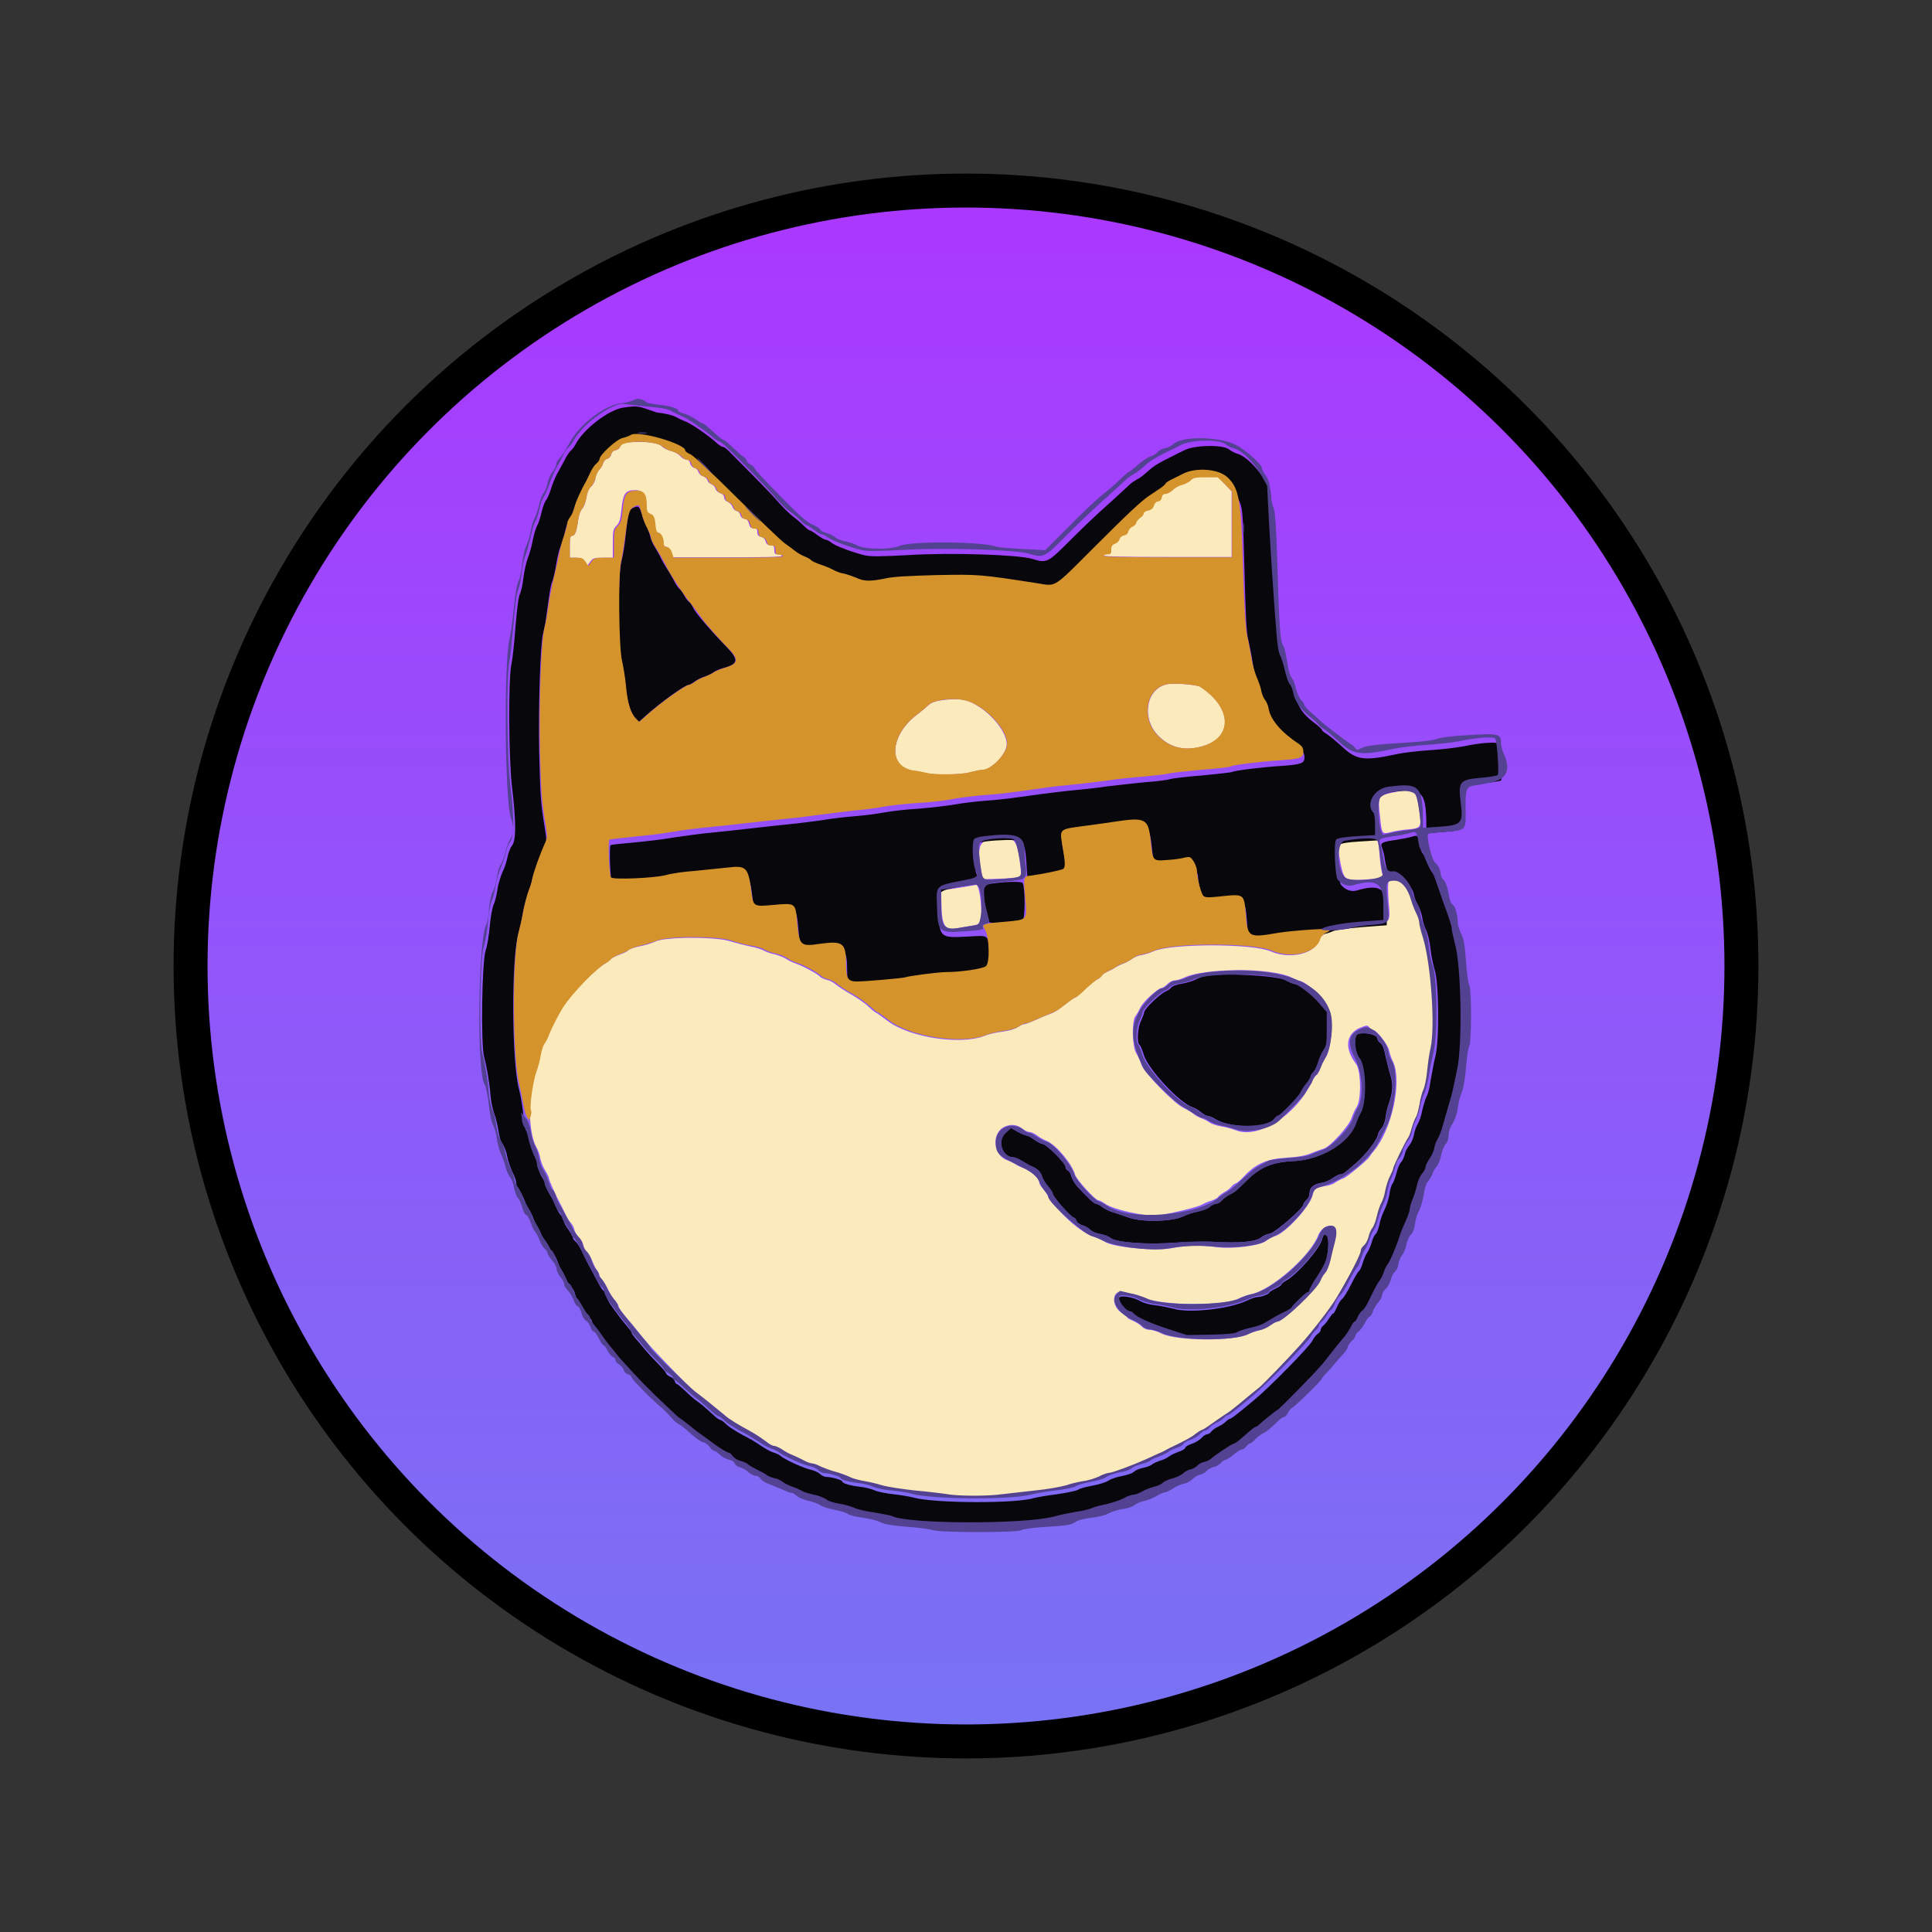 <?xml version="1.0" encoding="utf-8"?>
<!-- Generator: Adobe Illustrator 27.9.2, SVG Export Plug-In . SVG Version: 6.00 Build 0)  -->
<svg version="1.1" id="Layer_1" xmlns="http://www.w3.org/2000/svg" xmlns:xlink="http://www.w3.org/1999/xlink" x="0px" y="0px"
	 viewBox="0 0 512 512" style="enable-background:new 0 0 512 512;" xml:space="preserve">
<rect x="0" y="0" width="512" height="512" fill="#333333" stroke="none"/>
<style type="text/css">
	.st0{fill-rule:evenodd;clip-rule:evenodd;}
	.st1{fill-rule:evenodd;clip-rule:evenodd;fill:url(#SVGID_1_);}
	.st2{fill-rule:evenodd;clip-rule:evenodd;fill:#FBEABC;}
	.st3{fill-rule:evenodd;clip-rule:evenodd;fill:#08070B;}
	.st4{fill-rule:evenodd;clip-rule:evenodd;fill:#D5932C;}
	.st5{fill-rule:evenodd;clip-rule:evenodd;fill:#534191;}
</style>
<g>
	<circle class="st0" cx="256" cy="256" r="210"/>
	
		<linearGradient id="SVGID_1_" gradientUnits="userSpaceOnUse" x1="256" y1="53.297" x2="256" y2="455.297" gradientTransform="matrix(1 0 0 -1 0 512)">
		<stop  offset="0" style="stop-color:#7873F4"/>
		<stop  offset="1" style="stop-color:#AA38FF"/>
	</linearGradient>
	<circle class="st1" cx="256" cy="256" r="201"/>
	<g id="svgg">
		<path id="path0" class="st2" d="M167.1,117.2c-1.9,0.1-2.3,0.3-2.7,1.1c-0.2,0.5-0.8,1-1.3,1c-0.5,0.1-1,0.5-1.1,1.1
			c-0.1,0.5-0.6,1.1-1.1,1.2c-0.5,0.1-0.9,0.7-1.1,1.2c-0.1,0.5-0.6,1.3-1,1.7s-0.9,1.4-1,2.2s-0.7,1.9-1.2,2.3
			c-0.6,0.5-1,1.5-1.2,2.9c-0.2,1.1-0.6,2.4-1.1,2.9s-0.9,1.8-1.1,3.1c-0.4,2.9-0.8,4.1-1.6,4.1c-0.5,0-0.6,0.6-0.6,2.9v2.9h1.6
			c1.3,0,1.7,0.2,2.3,1.1l0.7,1.1l0.8-1.1c0.7-1,1.1-1.1,3.4-1.1h2.6V144c0-3.4,0.1-3.8,1-4.7c0.8-0.8,1-1.6,1.3-4.3
			c0.4-4.1,1-5.1,3.5-5.1c2.2,0,2.8,0.9,2.9,3.9c0,1.6,0.2,2,1,2.3c0.8,0.4,1,0.9,1.3,2.7c0.2,1.5,0.5,2.3,0.8,2.3
			c0.7,0,1.4,1.3,1.4,2.6c0,0.8,0.2,1.1,0.9,1.2c0.6,0.1,1,0.5,1.3,1.5l0.4,1.3h14.5c9.4,0,14.5-0.1,14.5-0.4c0-0.2-0.5-0.4-1-0.4
			c-0.9,0-1-0.2-1-1.2s-0.2-1.2-1-1.2c-0.7,0-1.1-0.3-1.3-1c-0.1-0.6-0.6-1.1-1.2-1.2c-0.7-0.2-1-0.5-1-1.3s-0.2-1-1-1
			c-0.7,0-1-0.3-1.2-1.2c-0.2-0.8-0.5-1.2-1.2-1.3c-0.6-0.1-1-0.5-1.1-1s-0.5-1-1-1.1s-0.9-0.6-1.1-1.1c-0.1-0.5-0.7-1-1.2-1.3
			c-0.6-0.2-1-0.7-1-1.2s-0.4-0.9-1-1.1c-0.6-0.2-1.1-0.6-1.3-1.2c-0.1-0.5-0.6-1-1.1-1.2c-0.4-0.1-0.9-0.6-1-1s-0.6-0.9-1.2-1.1
			c-0.5-0.1-1-0.6-1.2-1.1c-0.1-0.5-0.6-1-1.1-1.1s-1-0.7-1.1-1.2c-0.1-0.6-0.5-1-1-1c-0.4,0-1.2-0.4-1.7-1s-1.6-1.1-2.4-1.3
			c-0.8-0.2-1.9-0.7-2.4-1.2C174.6,117.4,171.4,116.9,167.1,117.2 M315.5,127.2c-0.4,0.5-1.4,1-2.3,1.2c-0.8,0.2-2,0.9-2.5,1.4
			c-0.5,0.6-1.4,1-1.9,1c-0.6,0-0.9,0.3-1,0.9c-0.1,0.6-0.5,1-1,1.1s-1,0.5-1.1,1.1c-0.2,0.7-0.6,1.1-1.5,1.3
			c-0.7,0.1-1.2,0.5-1.2,0.8s-0.5,0.9-1,1.2c-0.6,0.4-1,0.9-1,1.3c0,0.3-0.5,0.8-1,1c-0.6,0.3-1.1,0.8-1.1,1.3
			c-0.1,0.6-0.5,0.9-1.1,1s-1.1,0.5-1.2,1c-0.1,0.4-0.7,1-1.2,1.2c-0.7,0.3-1,0.7-1,1.6c0,1.1-0.2,1.2-1,1.2c-0.6,0-1,0.2-1,0.4
			c0,0.3,6,0.4,17,0.4h17v-8.7v-8.7l-1.9-2l-1.9-2h-3.2C316.8,126.4,316.2,126.5,315.5,127.2 M309,181.4c-5.4,1.4-6.5,9.2-1.9,13.7
			c2.9,2.9,6.5,3.9,10.7,2.9c9-2,9.1-10.2,0.3-16C317,181.4,310.7,180.9,309,181.4 M249.4,185.6c-1.7,0.2-2.7,0.7-3.4,1.3
			c-0.5,0.5-1.7,1.5-2.6,2.2c-7.6,5.5-8.3,14.3-1.3,15.2c1,0.1,2.5,0.4,3.3,0.6c2.3,0.6,9.4,0.4,11.7-0.2c1.1-0.3,2.5-0.6,3.1-0.6
			c2.5,0,6.6-4.3,6.6-6.9c0-2.9-3.5-7.5-7.5-10C256.4,185.3,254.1,184.9,249.4,185.6 M369.2,210c-4,0.9-4.1,1-3.5,6.1
			c0.5,5.1,0.5,5,3,4.4c1.1-0.3,3.1-0.6,4.5-0.7c3.3-0.3,3.5-0.6,3-4.3C375.5,209.2,374.9,208.8,369.2,210 M262.4,222.5
			c-3,0.4-3.6,2.5-2.2,9.1l0.3,1.4l3.3-0.1c1.8,0,4.1-0.2,5.1-0.3l1.8-0.3l-0.2-1.9C269.5,221.8,269.3,221.6,262.4,222.5
			 M360.3,222.4c-5.9,0.5-6.1,0.8-5,6.6c0.9,4.2,1.1,4.4,6.1,4.1c5.1-0.3,5.3-0.4,4.8-2c-0.2-0.7-0.5-2.8-0.6-4.6
			C365.2,221.9,365.4,221.9,360.3,222.4 M368,233.7c-0.2,0.3-0.2,2.3,0,5.2c0.5,5.5,0.5,5.6-3.8,6c-1.5,0.2-3.9,0.5-5.3,0.9
			c-1.4,0.3-3.3,0.6-4.1,0.6c-2.2,0-4.9,1.4-5.2,2.6c-0.9,3.7-7.7,5.4-12.9,3.1c-4.9-2.1-26.3-2.1-31,0c-0.9,0.4-2.4,0.9-3.2,1
			c-0.8,0.1-1.9,0.6-2.5,1c-0.5,0.4-1.6,1-2.4,1.3s-1.7,0.8-2.1,1c-0.3,0.3-1.3,0.8-2.2,1.2c-0.8,0.4-1.5,0.9-1.5,1.1
			s-0.5,0.6-1.1,0.9s-2.1,1.5-3.3,2.7c-1.2,1.1-2.3,2.1-2.5,2.1c-0.3,0-1.1,0.6-4.5,3.2c-0.6,0.4-1.5,0.9-2.1,1.1s-2.2,0.8-3.6,1.5
			c-1.4,0.6-2.8,1.2-3.2,1.2c-0.4,0-1.2,0.4-1.8,0.8c-0.7,0.5-2.3,1-4.1,1.2c-1.6,0.2-3.8,0.7-4.7,1.1c-6.2,2.5-19.8,0.5-25.6-3.9
			c-1.6-1.2-3-2.2-3.1-2.2s-1.1-0.7-2-1.6s-3.1-2.4-4.7-3.3c-1.6-0.9-3.4-2.1-4-2.6s-1.6-1.1-2.3-1.2c-0.7-0.2-1.5-0.5-1.8-0.8
			c-0.7-0.8-4.4-2.8-6.4-3.5c-0.9-0.3-2.1-0.9-2.7-1.3c-0.6-0.4-1.9-0.9-3-1.2c-1.1-0.2-2.4-0.7-2.9-1s-2.1-0.8-3.6-1.1
			s-3.8-0.9-5.1-1.3c-3.7-1.3-17.1-1.3-20,0c-1.1,0.5-3,1.1-4.3,1.3c-1.3,0.3-2.7,0.7-3,1.1s-1.5,0.8-2.5,1.2c-1,0.4-2,0.9-2.2,1.2
			c-0.2,0.3-0.9,0.8-1.4,1.1c-2.3,1.2-8.7,7.7-11.2,11.5c-1.2,1.8-3.3,5.9-4,7.8c-0.3,0.8-0.8,1.7-1.1,2.1s-0.8,1.7-1,3.1
			c-0.2,1.3-0.8,3.3-1.2,4.5c-2,5.4-1.8,16,0.4,19.7c0.4,0.7,0.9,2,1,2.9c0.2,0.9,0.7,2.3,1.3,3.2c0.5,0.8,1,1.8,1,2.1
			c0,0.5,1.8,4.5,3.1,6.9c0.3,0.6,0.9,1.8,1.3,2.7c0.4,0.9,1.1,1.9,1.4,2.2s0.8,1.1,0.9,1.7c0.1,0.6,0.7,1.6,1.2,2.1
			s1.1,1.4,1.2,2.1c0.1,0.6,0.6,1.5,1,1.8c0.4,0.4,1,1.4,1.3,2.2c0.3,0.8,0.8,1.9,1.2,2.5c0.4,0.5,0.8,1.2,0.8,1.5s0.3,0.7,0.6,1
			s1,1.4,1.5,2.4c0.5,1.1,1.3,2.5,1.9,3.1c0.5,0.6,1,1.3,1,1.6c0,0.4,1.1,2,2.9,4c0.6,0.6,2.1,2.6,3.5,4.3
			c2.5,3.1,11.8,12.7,14,14.5c2,1.5,6.9,5.4,8,6.4s3.7,2.6,6.4,4c1.5,0.8,3.4,2,5.3,3.5c0.4,0.3,1.1,0.6,1.5,0.6s1.3,0.4,2.1,1
			c0.8,0.5,1.9,1.1,2.4,1.3c0.5,0.2,1.8,0.7,2.8,1.3c1,0.5,2.1,1,2.5,1c0.3,0,1.4,0.4,2.3,0.8c0.9,0.5,2.6,1.1,3.9,1.4
			c1.2,0.3,3,0.9,3.9,1.4c0.9,0.4,2.7,0.9,3.9,1.1s3.3,0.6,4.6,1.1c1.3,0.4,5.2,1.1,8.8,1.4c3.6,0.4,7.5,0.8,8.7,1
			c3,0.5,10.5,0.5,14.2,0c1.6-0.2,5.6-0.7,8.8-1c3.3-0.4,7.1-1,8.4-1.4c1.4-0.4,3.4-0.9,4.5-1.1s3-0.7,4.1-1.2s2.4-1,2.8-1
			c0.8,0,6.4-2,9.5-3.5c1.1-0.5,2.7-1.2,3.5-1.6s1.7-0.8,2.1-1c0.3-0.2,1.3-0.7,2.2-1.1c3.1-1.5,4.7-2.4,5.5-3.1
			c0.4-0.4,1.2-0.9,1.8-1.1c0.6-0.2,2.1-1.3,3.5-2.3s2.7-2,3.1-2.1c0.3-0.2,2.2-1.6,4.1-3.2s3.9-3.2,4.4-3.6
			c1.2-0.9,7.6-7.5,10.9-11.3c3.2-3.6,8-9.8,9.6-12.5c3.3-5.5,6.4-11.4,6.4-12.4c0-0.3,0.4-0.9,0.8-1.4c0.5-0.4,1-1.5,1.3-2.4
			c0.2-0.9,0.7-2,1-2.3s0.8-1.8,1.2-3.2c0.3-1.4,0.9-3,1.2-3.5c0.4-0.5,0.8-1.8,0.9-2.7c0.3-1.9,2-6.2,3.6-9.4
			c0.5-1,1.1-2.3,1.3-2.9c0.2-0.6,0.6-1.3,0.9-1.7c0.3-0.4,0.8-1.6,1.2-2.8c0.3-1.2,0.8-2.6,1.2-3.1c0.3-0.5,0.8-2.1,1-3.4
			s0.7-3.1,1-4c0.4-0.8,0.8-3.1,1.1-5.1c0.2-2,0.7-5.4,1.1-7.7c0.9-6.1,0.1-19.2-1.7-25.6c-0.3-1.2-0.8-3.2-1-4.3
			c-0.2-1.1-0.8-2.8-1.2-3.7c-0.4-0.9-1-2.5-1.3-3.5C373,234.1,369.7,231.5,368,233.7 M256.4,234.9c-1.1,0.2-3.2,0.5-4.5,0.7
			l-2.5,0.3l0.1,4c0.1,5.5,1,6.8,4.2,6.1c0.8-0.2,2.3-0.4,3.4-0.6c2.9-0.4,3.2-0.8,2.9-5.1c-0.2-3.4-0.8-5.9-1.3-5.8
			C258.6,234.5,257.5,234.7,256.4,234.9 M336.5,257.6c2.5,0.3,4.7,0.9,5.7,1.4c0.9,0.5,1.8,0.9,2,0.9c2,0,7.4,5.6,8.3,8.5
			c0.9,3.1,0.1,10.4-1.3,12c-0.3,0.4-0.9,1.5-1.3,2.6s-0.8,1.9-1,1.9s-0.8,0.8-1.2,1.7c-4.2,9-14.3,15.4-20.3,12.9
			c-0.8-0.3-2.5-0.8-3.8-1s-2.6-0.7-3-1s-1.3-0.8-2.1-1.1c-0.8-0.3-1.8-0.8-2.2-1.2c-0.5-0.4-1.6-1.1-2.5-1.5
			c-2.5-1.1-10.6-9.4-11.3-11.5c-0.3-0.9-0.9-2.3-1.4-3.1c-1.1-1.8-1.2-8.6-0.2-9.8c0.3-0.4,0.9-1.4,1.3-2.3
			c0.7-1.5,4.7-5.2,5.7-5.2c0.3,0,0.9-0.5,1.5-1c0.5-0.6,1.4-1,2-1s1.7-0.4,2.6-0.8C317.6,257.3,328.6,256.5,336.5,257.6 M363,272.4
			c0.3,0.3,0.7,0.6,1,0.6c0.8,0,3.8,3.8,4.1,5.3c0.2,0.8,0.6,2.2,1.1,3.1c2.4,5.3-0.3,17.9-5.1,23.6c-0.6,0.7-1.1,1.4-1.2,1.6
			c-0.3,0.7-6,5.4-6.9,5.7c-0.6,0.2-1.4,0.6-2,1c-0.5,0.4-1.7,0.9-2.7,1c-2.5,0.4-3.1,0.8-3.4,2.3c-0.6,3-7.2,10.2-10,11
			c-0.8,0.2-1.8,0.8-2.3,1.2c-1.4,1.3-9,2.3-13.2,1.7c-4.4-0.6-7.8-0.5-11.4,0.2c-4.6,1-16.6-0.2-18.3-1.7c-0.4-0.3-1.5-0.8-2.5-1.1
			c-2.6-0.8-6.4-3.6-9.7-7.3c-1.8-2-2.2-2.5-2.8-3.7c-0.4-0.7-1-1.6-1.5-2.1c-0.4-0.4-0.8-1.1-0.8-1.5c0-1-2.3-3.1-4.1-3.7
			c-0.8-0.3-1.7-0.7-2.1-1s-1.4-0.8-2.2-1.1c-3.8-1.2-4.4-7.2-0.8-8.9c1.7-0.8,3.4-0.6,4.9,0.6c0.6,0.5,1.4,0.8,1.8,0.8
			s1.2,0.4,1.8,0.8c0.6,0.5,1.8,1.2,2.8,1.6c2.5,1.1,6.6,6,7.4,8.9c0.4,1.3,5.4,6.8,6.2,6.8c0.3,0,1.1,0.4,1.9,1
			c2.3,1.5,10.5,3.3,13.6,3c3.3-0.4,10.9-2.2,12-2.9c0.5-0.3,1.6-0.8,2.4-1c0.8-0.3,1.7-0.7,1.8-1c0.2-0.3,0.9-0.8,1.5-1.2
			c0.7-0.3,1.6-1,2-1.5s1-0.9,1.2-0.9s1.3-0.9,2.3-2c3-3.2,6-4.5,11.1-4.8c3-0.2,5-0.5,6.6-1.2c1.2-0.5,2.7-1,3.3-1.2
			c1.6-0.4,6.8-6.1,7.4-8.2c0.3-0.9,0.9-2.2,1.3-2.8c1.3-1.8,1.2-9.6-0.1-11.4c-3.1-4.1-2.8-7.7,0.7-9.5
			C362.3,271.6,362.4,271.6,363,272.4 M353.9,325.6c0.3,0.6,0.3,1.5-0.2,3.4c-0.4,1.4-0.9,3.7-1.2,5c-0.3,1.3-0.9,2.8-1.4,3.3
			c-0.4,0.5-1,1.5-1.4,2.3c-0.9,2.2-9.8,10.7-11.3,10.7c-0.3,0-1.1,0.5-1.9,1c-0.8,0.6-2,1.1-2.9,1.3c-0.8,0.2-2.1,0.6-2.9,1
			c-3.7,1.9-18.9,1.8-22.9-0.2c-1.1-0.6-2.6-1-3.3-1c-0.7,0-1.5-0.4-2-0.9c-0.4-0.5-1.5-1.1-2.3-1.5c-0.8-0.3-1.5-0.7-1.5-0.9
			c0-0.2-0.6-0.6-1.2-1c-3.4-2-2.8-6.9,0.6-5.6c0.6,0.2,1.5,0.4,2,0.4s1.6,0.4,2.5,0.8c4.6,2.3,21.5,2.6,25.7,0.4
			c0.8-0.4,2.2-0.9,3.1-1.1c5.5-1,16.1-10.4,18-15.8C350.4,325,353.1,324,353.9,325.6"/>
		<path id="path2" class="st3" d="M165.3,108c-3.9,0.5-10.7,5.7-12.8,9.8c-0.4,0.7-0.9,1.4-1.2,1.6s-0.8,1-1.3,1.8
			c-0.4,0.8-1.3,2.5-2,3.7s-1.6,3.3-2,4.7c-0.4,1.3-1,2.7-1.4,3.1c-0.3,0.4-0.8,1.8-1.1,3.1c-0.3,1.4-0.8,2.9-1.1,3.4
			s-0.9,2.3-1.2,3.9c-0.3,1.6-0.9,3.9-1.4,5c-0.4,1.1-0.9,3.4-1.1,5.1c-0.2,1.7-0.6,3.6-0.9,4.2c-0.4,0.7-0.8,4-1.2,8.8
			c-0.3,4.2-0.8,8.7-1.1,10c-0.8,3.9-0.7,25,0.2,32.4c1.1,9.4,1.1,14,0,15.5c-0.5,0.6-1,2-1.2,3s-0.7,2.8-1.3,3.9
			c-0.5,1.2-1.2,3.3-1.4,4.9c-0.2,1.5-0.7,3.3-1,3.9s-0.8,3.2-1,5.6s-0.7,5.4-1.1,6.5c-1,2.9-1.3,25-0.4,28.2
			c0.7,2.6,1.4,6.6,1.7,10.3c0.1,1.5,0.6,3.7,1,4.8c0.4,1.1,0.9,3.1,1.1,4.5c0.2,1.5,0.6,2.9,1.1,3.5c0.4,0.5,1,2,1.2,3.2
			s0.9,3.1,1.4,4.2c0.6,1.1,1,2.4,1,2.9s0.3,1.3,0.8,1.9c0.4,0.5,1,1.7,1.3,2.5s0.8,1.9,1.2,2.5c0.4,0.5,0.9,1.6,1.2,2.4
			s0.7,1.7,1,2.1s0.8,1.3,1.1,2.1c0.3,0.8,1,1.9,1.5,2.6c0.5,0.6,1,1.5,1.2,2c0.1,0.5,0.4,0.8,0.6,0.8s0.7,0.9,1.1,2
			c0.4,1.1,0.9,2.2,1.2,2.6c0.3,0.3,0.8,1.4,1.2,2.3s0.9,1.8,1.2,1.9s0.8,0.9,1,1.8c0.3,0.9,0.7,1.8,1,2s0.9,1.2,1.4,2.1
			s1.1,1.9,1.5,2.2c0.4,0.3,0.6,0.8,0.6,1c0,0.3,0.4,1,0.9,1.6s1.6,2,2.4,3.2c0.8,1.2,1.7,2.4,2.1,2.8c0.3,0.4,1.1,1.4,1.8,2.2
			c0.9,1.2,7.4,8.2,8.8,9.4c0.2,0.2,1.9,1.9,3.9,3.8s3.7,3.5,3.8,3.5s1.3,0.9,2.7,2s2.9,2.2,3.4,2.6c0.5,0.3,1.4,0.9,1.9,1.4
			c2,1.5,4.7,3.2,5.1,3.2c0.3,0,0.8,0.4,1.1,1c0.4,0.6,1.2,1.1,2.1,1.2c0.8,0.1,1.6,0.5,1.9,0.9c0.3,0.3,1.4,1,2.4,1.4
			c1,0.5,2.2,1.1,2.5,1.4s1.2,0.7,1.9,0.8c0.7,0.2,1.7,0.6,2.3,1c0.5,0.4,1.7,1,2.6,1.3c0.9,0.3,2,0.8,2.5,1.1
			c0.5,0.3,1.8,0.8,3.1,1c1.2,0.3,2.7,0.8,3.3,1.2c0.6,0.4,2.2,0.9,3.6,1.2c1.4,0.2,3.1,0.7,3.7,1c0.7,0.3,3.1,0.9,5.4,1.3
			c2.3,0.3,4.5,0.8,4.9,1c4.1,2.1,34.9,2.2,42.8,0.1c1.7-0.4,4.4-1,6.1-1.3s3.5-0.7,4.1-1s2.3-0.8,3.7-1c1.4-0.3,3.5-0.9,4.5-1.5
			c1-0.5,2.2-1,2.7-1s1.4-0.4,2.2-0.8c0.7-0.4,2.2-1,3.2-1.3s2.1-0.7,2.3-1c0.3-0.3,1.4-0.9,2.6-1.2c1.2-0.3,2.5-1,2.9-1.4
			s1.2-0.9,1.9-1c0.6-0.1,1.5-0.6,1.8-1c0.4-0.4,1.2-0.9,1.9-1c0.7-0.1,1.4-0.5,1.7-0.8c0.8-0.8,5.6-4,6-4s1.4-0.8,4.1-3.2
			c0.8-0.7,1.6-1.3,1.8-1.3c0.2,0,0.5-0.2,0.8-0.5c1.3-1.2,4.8-4,5-4c0.3,0,9.9-9.7,11.2-11.4c0.5-0.6,2-2.5,3.4-4.2
			c1.3-1.7,2.8-3.5,3.3-4s1.2-1.6,1.5-2.4c0.4-0.8,0.8-1.4,1-1.4s0.5-0.6,0.8-1.2c0.3-0.7,0.8-1.5,1.2-1.7c0.4-0.3,1.1-1.3,1.6-2.3
			c1.6-3.3,2.6-5.1,3.1-5.8c0.3-0.3,0.7-1.3,1-2c0.3-0.8,0.7-1.7,1-2.1c0.6-0.7,2.4-4.9,3.3-7.8c0.3-1,1.1-2.8,1.6-3.9s1-2.5,1-3
			s0.3-1.8,0.8-2.7c0.4-0.9,0.9-2.6,1.1-3.6s0.7-2.4,1.3-3c0.5-0.6,1-1.5,1-1.9s0.4-1.3,1-2.1c0.5-0.8,1.1-2.1,1.3-2.9
			s0.6-1.9,0.9-2.4s1-2.2,1.4-3.7s1.1-3.8,1.5-5.2c0.4-1.4,1-3.4,1.2-4.5s0.7-3.2,1-4.7c1.5-6.6,1.2-27.8-0.6-33.9
			c-0.5-1.6-0.8-3.3-0.8-3.8s-0.5-2.4-1.2-4.1c-1.1-3-1.7-4.6-3.2-9.1c-0.4-1-0.9-2.2-1.3-2.7s-1-1.7-1.4-2.8s-0.9-2-1.1-2.2
			c-0.2-0.1-0.5-1-0.6-2c-0.4-2.6-0.7-2.9-2.1-2.4c-0.6,0.2-2.6,0.6-4.4,0.9c-3.8,0.5-4.2,0.8-3.6,2.2c0.2,0.5,0.6,1.9,0.7,3
			c0.5,3.2,1.2,4.4,2.6,4.1c1.5-0.3,4.7,2.9,5.1,5.2c0.2,0.9,0.6,2.1,1.1,2.8c0.4,0.7,0.9,2.1,1.1,3.2c0.1,1,0.6,2.5,1,3.3
			s1,3.1,1.2,5.1s0.8,4.5,1.1,5.5c1.1,3.2,1.3,18.4,0.2,22.9c-0.5,2-1,5-1.3,6.6c-0.2,1.7-0.7,3.6-1.1,4.2c-0.3,0.7-0.8,2.3-1.1,3.6
			c-0.2,1.3-0.8,2.9-1.2,3.6c-0.4,0.7-0.9,2-1,2.9c-0.2,0.9-0.7,2.1-1.2,2.7s-1.1,1.6-1.2,2.4c-0.2,0.7-0.6,1.7-1,2.1
			s-0.9,1.6-1.2,2.8c-0.3,1.1-0.7,2.4-1.1,2.9c-0.3,0.5-0.7,1.8-0.8,2.9c-0.2,1.1-0.7,2.8-1.2,3.8s-1.2,2.7-1.4,4
			c-0.3,1.2-0.7,2.4-1.1,2.7c-0.3,0.3-0.8,1.3-1,2.2c-0.3,0.9-0.8,2.2-1.2,2.7c-0.4,0.6-0.9,1.8-1.2,2.8c-0.3,1-0.7,1.9-1,2.1
			s-1.2,1.8-2.1,3.6c-0.9,1.8-1.9,3.4-2.3,3.7c-0.4,0.3-1,1.3-1.4,2.2c-0.4,0.9-0.8,1.7-1,1.7s-0.6,0.6-1.1,1.3
			c-0.4,0.7-1.1,1.6-1.5,1.9s-0.7,0.8-0.7,1.1s-0.3,0.8-0.8,1.1c-0.4,0.3-1.1,1.1-1.4,1.8c-0.8,1.6-11.4,12.4-15.3,15.6
			c-4.9,4.1-6.2,5.1-6.6,5.1c-0.2,0-0.7,0.4-1.1,0.8s-1.3,1-2,1.3s-1.5,0.9-1.8,1.3s-0.8,0.7-1.1,0.7c-0.3,0-1,0.4-1.5,1
			c-0.5,0.5-1.6,1.2-2.5,1.5s-1.7,0.7-1.8,1.1c-0.1,0.3-0.9,0.8-1.7,1c-0.8,0.3-1.9,0.8-2.5,1.2c-0.5,0.4-1.6,1-2.5,1.2
			c-0.8,0.3-1.8,0.7-2.1,1c-0.3,0.3-1.4,0.7-2.4,0.9c-1,0.2-2.1,0.7-2.5,1.1s-1.8,0.8-3.2,1.1c-1.3,0.2-2.9,0.8-3.5,1.2
			c-0.6,0.4-2.4,1-4.1,1.3c-1.6,0.3-3.4,0.7-3.9,1.1c-0.5,0.3-3,0.8-5.6,1.2c-2.6,0.3-5.3,0.8-6.1,1c-4.7,1.5-26.2,1.4-31.8-0.1
			c-1.1-0.3-3.5-0.7-5.3-0.9c-1.8-0.2-4.1-0.6-5-1s-2.8-0.9-4.1-1c-2.5-0.3-4.6-0.9-4.6-1.4c0-0.4-2.9-1.2-4.2-1.2
			c-0.6,0-1.3-0.4-1.7-0.8s-1.5-0.9-2.4-1.1c-1.6-0.3-6.8-2.6-8.1-3.7c-0.3-0.3-1.2-0.7-1.9-0.9c-0.7-0.2-2.3-1.1-3.6-2
			s-2.9-1.8-3.5-2.1c-0.6-0.3-1.4-0.7-1.7-0.9c-0.3-0.2-1.2-0.7-1.8-1.1c-0.7-0.4-1.6-1.1-2.1-1.6s-1.1-0.9-1.3-0.9s-1-0.5-1.6-1.1
			c-2.4-2.2-3.6-3.2-4.6-3.9c-0.6-0.4-1.9-1.5-3-2.6c-1.1-1-2.1-1.9-2.3-1.9s-0.4-0.3-0.6-0.8c-0.1-0.4-0.7-1-1.3-1.2
			c-0.6-0.3-1-0.7-1-0.9c0-0.2-1.1-1.5-2.4-2.8c-1.3-1.3-2.8-3-3.4-3.7s-1.5-1.9-2.2-2.6c-0.6-0.7-1.1-1.4-1.1-1.6s-0.5-0.9-1.1-1.6
			s-1.6-1.9-2.2-2.7c-0.6-0.8-1.5-2.1-2.1-2.9s-1.2-2-1.4-2.7c-0.1-0.7-0.4-1.2-0.6-1.2s-0.8-0.9-1.4-2c-0.6-1.1-1.3-2.4-1.6-3
			c-0.6-1.1-1.3-2.4-2.8-5.5c-0.5-1.1-1.3-2.3-1.7-2.6c-0.4-0.3-0.7-0.8-0.7-1.1c0-0.3-0.6-1.2-1.2-2.1c-0.7-0.9-1.2-1.9-1.2-2.3
			s-0.3-1.1-0.8-1.5c-0.4-0.4-1-1.5-1.3-2.3c-0.3-0.9-1-2.2-1.5-3s-1-1.8-1-2.2c0-0.4-0.5-1.4-1-2.3c-0.6-0.8-1-2-1-2.6
			s-0.4-1.8-0.9-2.7c-0.5-0.9-1.1-2.8-1.4-4.3c-0.3-1.5-0.8-2.8-1-2.9c-0.3-0.2-0.6-2-0.8-4.1s-0.7-5.3-1.2-7.1
			c-1.9-7.4-2-34.1-0.2-40.7c0.3-1.1,0.9-3.6,1.2-5.5s1-4.3,1.4-5.3s0.9-2.5,1-3.3c0.3-1.7,2-6.3,3.2-9c0.8-1.7,0.8-2,0.3-5.1
			c-1.1-6.7-1.2-8.3-1.5-19.5c-0.3-12.1,0.3-29.7,1-32.1c0.2-0.8,0.6-2.6,0.8-4.1c1-7.5,1.3-9.1,1.7-9.9c0.2-0.5,0.7-2.5,1-4.5
			s0.9-4.2,1.2-4.8s0.8-2.2,1.1-3.7c0.3-1.4,0.8-2.8,1.1-3c0.3-0.3,0.8-1.2,1-2.2c0.4-1.5,1.7-4.5,3.1-7.2c0.3-0.6,0.8-1.6,1.2-2.4
			c0.3-0.7,1-1.7,1.4-2.1s1.1-1.3,1.4-1.9c2.5-4.7,10.1-7.8,14.4-5.9c0.9,0.4,2.3,0.9,3,1c0.7,0.2,1.6,0.6,2,1.1
			c0.4,0.4,1,0.8,1.2,0.8c0.3,0,1.1,0.5,1.8,1.1s1.8,1.4,2.5,1.7c1.2,0.7,6.4,5.7,16.5,15.9c3.1,3.1,6.7,6.4,8,7.3
			c1.3,0.9,2.7,1.9,3.2,2.3c1.8,1.5,10.4,5.5,12.9,6c0.8,0.1,2.2,0.6,3.2,1.1c2,0.9,3,0.9,9-0.3c4.4-0.8,27.3-0.7,29.6,0.1
			c0.7,0.3,3.7,0.7,6.7,1.1c3,0.3,5.6,0.7,5.7,0.8c0.6,0.6,3.3-1.8,12.9-11.3c5.7-5.7,10.7-10.5,11.1-10.8c0.3-0.3,1.5-1.1,2.6-1.9
			c1.1-0.8,2.7-2,3.6-2.8c0.9-0.7,1.8-1.3,2-1.3s0.9-0.4,1.5-0.8c4.5-3.3,14.1-1.5,15.2,2.9c0.1,0.6,0.6,1.9,1.1,2.9
			c0.7,1.7,0.8,3.4,1.2,17.8c0.3,11.8,0.5,16.6,1,18.5c0.3,1.4,0.9,4.2,1.2,6.3c0.3,2.1,0.9,4.5,1.4,5.3c0.4,0.9,0.9,2.3,1.1,3.2
			s0.6,2,1,2.6c0.4,0.5,0.9,1.6,1,2.4c0.6,3,3.5,6.4,8.1,9.4c0.8,0.5,1.1,1.1,1.1,2c0,1.6-0.8,1.9-6.4,2.3
			c-4.9,0.3-12.2,1.2-12.8,1.6c-0.2,0.1-3.8,0.5-7.9,0.9c-4.1,0.3-8,0.8-8.6,1s-3.6,0.6-6.6,0.8c-3,0.3-7.5,0.8-10,1.1
			c-2.5,0.4-6.4,0.8-8.6,1c-2.3,0.2-6.1,0.7-8.6,1c-8.6,1.2-9.9,1.4-15,1.8c-2.9,0.2-6.6,0.7-8.2,1c-1.7,0.3-5.9,0.8-9.4,1.1
			c-3.5,0.2-7.7,0.7-9.2,1c-1.6,0.3-5.1,0.8-7.8,1s-6.8,0.7-9,1.1c-2.3,0.3-6,0.8-8.2,1c-2.3,0.2-6.4,0.7-9.2,1s-7.8,0.9-11.1,1.2
			s-8.2,1-10.9,1.4c-2.7,0.5-7.4,1-10.5,1.3s-5.7,0.5-5.9,0.7c-0.4,0.3-0.1,9.3,0.4,10c0.4,0.6,11.6,0.1,14.6-0.6
			c1.3-0.3,4.7-0.8,7.6-1.1c2.9-0.2,6.9-0.6,8.8-0.9c4.9-0.6,5.4-0.1,6.2,6.3c0.5,4.1,0.6,4.2,6,3.6c5.6-0.6,5.7-0.5,6.1,4.1
			c0.6,6.8,0.8,7,6.2,6.2c6-0.9,6.8-0.2,6.8,5.3c0,3.8,0.5,4.6,2.5,4.7c1.8,0,12.8-0.9,13.2-1.1c0.6-0.4,8.7-1.4,11-1.4
			c9.7,0,11.4-1,11-6.3s0.1-4.9-5.8-4.6c-7.3,0.4-7.4,0.3-7.7-6.9c-0.2-5.4-0.4-5.2,7-6.6c3.8-0.7,4-1,3.2-2.8
			c-0.8-1.7-1-7.5-0.3-8.2c0.6-0.6,4.2-1,8.3-1.1c4.3,0,4.7,0.4,5.1,5.9c0.4,6-0.3,5.5,6.6,4.3c4.4-0.8,4.3-0.7,3.3-6.8
			c-0.9-4.9-1.3-4.6,6.4-5.6c2.4-0.3,5.5-0.8,7.1-1c8.4-1.3,9.2-0.9,9.8,4.7c0.6,5.7,0.6,5.7,4.5,5.4c1.8-0.2,3.8-0.4,4.4-0.6
			c0.6-0.2,1.3-0.2,1.6-0.1c0.8,0.6,1.8,2.6,1.8,3.6c0,1.8,1.1,5.9,1.7,6.6c0.5,0.5,1.3,0.5,5,0.1c5.7-0.6,5.8-0.5,6.2,4.3
			c0.5,6.2,0.4,6,3.3,6c1.4,0,3.3-0.2,4.2-0.4s4.2-0.6,7.4-0.8c4.1-0.3,6.2-0.7,7.4-1.2c1.2-0.6,3.4-0.9,8.2-1.3l6.6-0.5V241
			c0-5.6-1.9-6.8-8-5c-1.5,0.4-3-0.2-4.1-1.5c-0.8-0.9-1.1-9.8-0.4-10.6c0.3-0.4,2-0.7,5.4-0.9l4.9-0.3v-2.8c0-1.5-0.2-2.9-0.4-3.1
			c-2.2-2.2,0.1-6.4,3.9-6.9c8.2-1.1,9.1-0.2,9.2,8.7v2.2l4.1-0.3c6.2-0.4,6.6-0.8,5.9-6.4c-0.7-5.7-0.3-6.2,5.6-6.6
			c2.1-0.2,4-0.5,4.2-0.7c0.4-0.4-0.2-8.2-0.6-9.6c-0.2-0.7-4.8-0.4-9.4,0.6c-1.6,0.3-5.6,0.8-8.8,1c-3.3,0.2-7.2,0.7-8.6,1
			c-8.8,1.9-10.8,1.7-14.6-1.8c-1.6-1.5-3.5-3-4.2-3.5c-0.7-0.4-1.3-0.9-1.3-1.1c0-0.2-1-1.1-2.2-2c-2.7-2-4.2-4.2-4.5-6.5
			c-0.2-0.9-0.5-1.9-0.9-2.2c-0.3-0.3-0.9-1.9-1.3-3.6c-0.4-1.7-1-3.6-1.3-4.1c-0.4-0.6-0.7-2.7-0.9-5.5c-0.6-8.5-1.6-23.4-2.1-31.5
			l-0.4-7.9l-1.5-2.7c-1.8-3.3-5.1-6.5-7.1-7.1c-0.8-0.2-1.9-0.8-2.4-1.2c-1.5-1.3-9.1-1.2-11.8,0.2c-1.1,0.5-2.6,1.3-3.4,1.7
			c-3.3,1.6-4.8,2.5-6.3,3.9c-0.9,0.8-2.1,1.8-2.8,2.1c-0.7,0.4-1.6,1-1.9,1.3c-2.3,2.1-4.4,4.1-7,6.4c-1.7,1.5-5.6,5.2-8.7,8.3
			c-6.2,6.2-6.3,6.3-10.3,5.1c-3.6-1.1-21.7-1.7-32.7-1c-7.2,0.4-10.1,0.4-11.5,0.1c-3.3-0.8-7.9-2.5-9-3.4
			c-0.6-0.5-1.3-0.8-1.6-0.8s-1.2-0.6-2.1-1.2c-0.9-0.7-1.7-1.2-1.9-1.2s-0.9-0.5-1.5-1.1s-1.7-1.6-2.5-2.2
			c-1.5-1.1-3.3-2.9-5.2-5.1c-1-1.2-6.3-6.6-12.5-12.8c-0.6-0.6-1.2-1-1.5-1s-1.2-0.6-2-1.4c-2.3-2-6.9-5.1-8.1-5.4
			c-0.5-0.2-1.6-0.7-2.3-1.1c-0.9-0.5-2.6-0.9-5.1-1.2C168.9,107.5,169.1,107.5,165.3,108 M167.6,134.7c-1,0.5-1.2,1.3-1.8,7.2
			c-0.2,2.3-0.7,5.4-1.1,6.8c-1,3.8-1,21.8,0,26.2c0.4,1.7,0.9,4.9,1.1,7c0.4,4.3,1.3,7,2.6,8.5l0.9,0.9l1.7-1.5
			c4-3.6,10.5-8.3,11.5-8.3c0.3,0,0.9-0.4,1.5-0.8c0.6-0.5,1.8-1.1,2.8-1.4c1-0.3,2-0.9,2.4-1.2s1.7-0.9,3-1.2
			c3.4-1,3.5-2.1,0.6-5.2c-4.5-4.6-8.5-9.3-9.1-10.6c-0.3-0.7-0.8-1.5-1.1-1.6c-0.3-0.2-0.9-0.9-1.2-1.6c-0.4-0.7-0.9-1.5-1.3-1.8
			c-0.4-0.3-0.9-1.1-1.3-1.8c-0.3-0.7-1.2-2.3-2-3.5s-1.6-2.7-1.8-3.2s-0.9-1.6-1.4-2.5c-0.6-0.9-1.1-2.2-1.3-3s-0.6-2-1-2.7
			s-1-2.1-1.2-3.2C169.4,134.1,169.1,133.9,167.6,134.7 M264,234c-3.3,0.4-3.4,0.5-3.2,3.8c0.1,1.6,0.5,3.5,0.7,4.4
			c0.3,0.8,0.6,1.8,0.6,2.1c0.2,0.7,7.5,0.3,8.9-0.4c0.7-0.4,0.7-8.7,0-9.9C270.9,233.6,267.4,233.6,264,234 M319.7,258.6
			c-0.9,0.2-2.2,0.6-2.9,1c-0.7,0.4-2.4,0.9-3.7,1.1c-1.3,0.2-2.6,0.7-2.7,1c-0.2,0.3-0.9,0.8-1.6,1.1c-1.5,0.7-5.6,4.6-5.6,5.5
			c0,0.3-0.4,1.3-0.8,2.2c-0.9,1.7-1.2,5.9-0.4,6.4c0.2,0.1,0.7,1.3,1.1,2.6c1.1,3.8,9.5,12.8,12.9,13.9c0.6,0.2,1.5,0.7,2.2,1.3
			c0.6,0.5,1.4,1,1.8,1c0.3,0,1.4,0.4,2.3,1c4.2,2.4,14.1,2.3,15.8-0.2c0.3-0.4,0.7-0.8,1-0.8c0.6,0,5.6-5.2,5.9-6.1
			c0.1-0.4,0.8-1.5,1.5-2.3s1.2-1.8,1.2-2c0-0.3,0.4-0.8,0.8-1.2c0.4-0.4,1-1.5,1.2-2.6s0.9-2.4,1.4-3.1c0.8-1.1,0.9-1.7,0.9-5.7
			v-4.4l-2-2.3c-1.9-2.3-5.8-5.2-6.8-5.2c-0.3,0-1.5-0.5-2.6-1.1C338,258.5,323.9,257.8,319.7,258.6 M359.4,274.4
			c-0.7,1.2-0.3,4.7,0.8,6c1.8,2.2,2,11.7,0.3,14.6c-0.4,0.7-1,1.9-1.2,2.7c-1.7,5.1-9.3,9.7-16.5,10c-5.6,0.3-8.6,1.5-12.3,5
			c-3,2.9-3.3,3.1-4.7,3.9c-0.7,0.3-1.6,1-2,1.5s-1.1,0.9-1.5,0.9s-1.2,0.4-1.7,0.8s-2,1-3.2,1.3c-1.2,0.2-3,0.8-4,1.3
			c-2.9,1.4-10.9,1.5-14.2,0.3c-1.4-0.5-3.2-1.1-4.2-1.4s-2.2-0.9-2.9-1.4c-0.6-0.5-1.4-0.9-1.7-0.9c-0.5,0-2.7-2.1-5.1-4.8
			c-0.6-0.7-1.2-1.8-1.4-2.5s-0.5-1.3-0.9-1.5c-0.3-0.1-0.6-0.5-0.6-0.9c0-1-4.8-5.8-6-6.1c-0.6-0.1-1.7-0.7-2.5-1.3
			c-0.8-0.6-1.7-1-2-1s-1.3-0.5-2.3-1l-1.7-1l-1.5,1.4c-2.3,2.1-0.8,6.4,2.2,6.4c0.4,0,1.3,0.4,2.1,0.9s2,1.2,2.7,1.5
			c1.5,0.6,2.4,1.5,2.8,2.9c0.2,0.6,0.8,1.6,1.5,2.4c0.6,0.7,1.2,1.5,1.2,1.8c0,0.9,5,6.5,5.7,6.5c0.2,0,0.5,0.4,0.6,0.8
			s0.9,1,1.6,1.2c0.8,0.2,1.7,0.8,2.1,1.2c0.4,0.4,1.5,0.9,2.5,1.1c1,0.1,2.3,0.7,2.9,1.1c1.6,1.2,9.8,1.8,17.4,1.2
			c3.1-0.2,7.6-0.3,10.1-0.2c6.4,0.4,10.9,0,12.3-1.1c0.6-0.5,1.7-1,2.5-1.1c1.4-0.3,8.8-6.7,8.8-7.7c0-0.3,0.4-0.8,0.8-1.2
			c0.5-0.4,0.8-1.1,0.8-1.6c0-1.6,1.1-2.6,3-2.9c1-0.1,2.4-0.7,3.2-1.3c0.8-0.6,1.7-1,2-1c0.7,0,1-0.2,4.4-3.2
			c2.2-1.9,5.2-5.7,5.5-7.1c0.1-0.6,0.6-1.5,1.1-2c0.4-0.5,0.9-1.8,1-2.8c0.1-1.1,0.5-2.7,0.9-3.8c1-2.8,1.1-5.1,0.4-7.3
			c-0.4-1.1-0.9-3.3-1.3-5c-0.4-2.1-0.8-3.2-1.4-3.6c-0.5-0.3-0.8-0.9-0.8-1.2C365,274,360.1,273.2,359.4,274.4 M350.3,328.6
			c-0.7,2.5-6.7,9.3-9.5,10.8c-0.7,0.4-1.2,0.8-1.2,1s-0.7,0.7-1.6,1.1s-1.6,0.9-1.6,1c0,0.4-2,1.2-3,1.2c-0.5,0-1.8,0.4-3,1
			c-4.7,2.2-15.4,3.4-19.5,2.1c-1.2-0.3-3.2-0.7-4.7-0.9c-1.4-0.1-3.2-0.6-4-1.1c-1.9-1.1-5.3-1.6-5.6-0.9c-0.4,1,1.8,3.8,3,3.9
			c0.3,0,0.7,0.3,0.9,0.6c0.8,0.9,4.5,2.6,9.4,4.2l4.6,1.5l6.3-0.1c4-0.1,6.5-0.3,6.9-0.6c0.3-0.3,1.9-0.8,3.5-1.2
			c1.6-0.4,3.3-1,3.9-1.3c1.5-1,4.1-2.4,5.8-3.2c0.8-0.4,1.5-0.9,1.5-1.1c0-0.5,3.7-3.9,4.2-3.9c0.2,0,0.4-0.2,0.4-0.5
			s0.5-1.3,1.1-2.2c3.2-4.9,3.4-5.4,3.8-8.4C352.4,327.5,351.2,325.4,350.3,328.6"/>
		<path id="path3" class="st4" d="M167.1,115.3c-0.3,0.2-1.3,0.6-2.2,0.8c-1.6,0.4-6,4.5-6,5.5c0,0.3-0.4,0.9-0.9,1.3
			c-0.5,0.4-1.2,1.5-1.6,2.4s-0.9,1.9-1.1,2.3c-1.1,1.8-2.9,5.7-3.1,7c-0.2,0.8-0.7,1.9-1.1,2.4s-0.8,1.4-0.8,1.8
			c0,0.5-0.4,1.9-0.8,3.1c-0.5,1.2-1.1,3.6-1.4,5.3c-0.3,1.7-1,4.5-1.4,6.2s-1,4.7-1.3,6.8c-0.3,2-0.7,4.8-1.1,6.1
			c-0.9,3.5-1.5,19.6-1.2,32.8c0.3,11.1,0.4,12.8,1.5,19.5c0.5,3.1,0.5,3.4-0.3,5.1c-1.2,2.7-2.9,7.4-3.2,9c-0.1,0.8-0.6,2.3-1,3.3
			s-1,3.4-1.4,5.3c-0.3,1.9-0.9,4.4-1.2,5.5c-1.8,6.4-1.7,33.3,0.1,40.5c0.4,1.7,0.9,4.1,1.1,5.3c0.2,1.2,0.6,2.7,0.9,3.3l0.6,1
			l0.4-1c0.2-0.5,0.3-1.3,0.1-1.7c-0.4-1.1,0.6-7.8,1.4-10c0.4-1.1,1-3.1,1.2-4.5c0.2-1.3,0.7-2.7,1-3.1s0.8-1.3,1.1-2.1
			c0.7-1.9,2.8-6,4-7.8c2.5-3.8,8.9-10.3,11.2-11.5c0.6-0.3,1.2-0.8,1.4-1.1c0.2-0.3,1.2-0.8,2.2-1.2c1-0.4,2.1-0.9,2.5-1.2
			s1.7-0.8,3-1.1c1.3-0.3,3.3-0.9,4.3-1.3c2.9-1.3,16.3-1.3,20,0c1.4,0.5,3.7,1.1,5.1,1.3s3.1,0.7,3.6,1.1c0.5,0.3,1.8,0.8,2.9,1
			c1.1,0.2,2.4,0.8,3,1.2c0.6,0.4,1.8,1,2.7,1.3c2,0.6,5.7,2.7,6.4,3.5c0.3,0.3,1.1,0.7,1.8,0.8c0.7,0.2,1.8,0.7,2.3,1.2
			c0.6,0.5,2.3,1.7,4,2.6c1.6,0.9,3.7,2.4,4.7,3.3s1.9,1.6,2,1.6s1.6,1,3.1,2.2c5.7,4.4,19.4,6.4,25.6,3.9c1-0.4,3.1-0.9,4.7-1.1
			c1.7-0.2,3.4-0.7,4.1-1.2c0.6-0.4,1.4-0.8,1.8-0.8s1.8-0.5,3.2-1.2c1.4-0.6,3-1.3,3.6-1.5s1.5-0.7,2.1-1.1
			c3.4-2.6,4.3-3.2,4.5-3.2s1.3-0.9,2.5-2.1c1.2-1.1,2.7-2.4,3.3-2.7c0.6-0.3,1.1-0.8,1.1-0.9c0-0.2,0.7-0.7,1.5-1.1
			s1.8-0.9,2.2-1.2c0.3-0.3,1.3-0.7,2.1-1c0.8-0.3,1.9-0.9,2.4-1.3s1.6-0.9,2.5-1c0.8-0.1,2.3-0.6,3.2-1c4.7-2.1,26.1-2.1,31,0
			c5.2,2.3,11.9,0.6,12.9-3.1c0.1-0.5,0.8-1.3,1.5-1.6c0.7-0.3,1.2-0.7,1.2-0.9c0-0.4-10.1,0.3-13.8,0.9c-8.1,1.4-8.2,1.3-8.7-5.4
			c-0.4-4.8-0.5-4.9-6.2-4.3c-3.6,0.4-4.5,0.4-5-0.1c-0.6-0.6-1.7-4.8-1.7-6.6c0-1.1-1-3.1-1.8-3.6c-0.2-0.1-0.9-0.1-1.6,0.1
			c-0.6,0.2-2.6,0.5-4.4,0.6c-4,0.3-3.9,0.4-4.5-5.4c-0.6-5.6-1.4-6-9.8-4.7c-1.5,0.2-4.7,0.7-7.1,1c-7.6,1-7.2,0.7-6.4,5.6
			c0.7,4.1,0.8,5.5,0.1,5.9c-0.5,0.3-5.2,1.3-8.2,1.7c-2.4,0.3-2.3,0.1-1.8,6c0.5,6,0.8,5.7-5.7,6.3c-5.8,0.5-5.9,0.6-5,2
			c1.2,1.9,1.4,9.1,0.2,9.8c-1.1,0.7-6.7,1.5-10.3,1.5c-2.3,0-10.4,1.1-11,1.4c-0.4,0.2-11.4,1.2-13.2,1.1c-2-0.1-2.5-0.9-2.5-4.7
			c0-5.5-0.8-6.1-6.8-5.3c-5.4,0.8-5.6,0.6-6.2-6.2c-0.4-4.6-0.5-4.6-6.1-4.1c-5.4,0.5-5.5,0.5-6-3.6c-0.8-6.3-1.3-6.9-6.2-6.3
			c-1.9,0.2-5.8,0.6-8.8,0.9c-2.9,0.2-6.3,0.7-7.6,1.1c-2.9,0.8-14.2,1.3-14.6,0.6c-0.5-0.7-0.8-9.8-0.4-10c0.2-0.1,2.9-0.4,5.9-0.7
			s7.7-0.8,10.5-1.3c2.7-0.5,7.6-1.1,10.9-1.4c3.3-0.3,8.3-0.9,11.1-1.2s7-0.8,9.2-1c2.3-0.2,6-0.7,8.2-1c2.3-0.3,6.3-0.8,9-1.1
			c2.7-0.2,6.2-0.7,7.8-1s5.7-0.8,9.2-1s7.7-0.7,9.4-1.1c1.7-0.3,5.4-0.8,8.2-1c5.2-0.4,6.5-0.6,15-1.8c2.5-0.4,6.4-0.8,8.6-1
			c2.3-0.2,6.1-0.7,8.6-1c2.5-0.4,7-0.9,10-1.1c3-0.3,6-0.6,6.6-0.8s4.5-0.6,8.6-1c4.1-0.3,7.7-0.7,7.9-0.9c0.6-0.4,8-1.3,12.8-1.6
			c5.6-0.4,6.4-0.6,6.4-2.3c0-0.9-0.3-1.4-1.1-2c-4.6-3-7.6-6.4-8.1-9.4c-0.1-0.8-0.6-1.9-1-2.4s-0.9-1.7-1-2.6
			c-0.2-0.9-0.7-2.3-1.1-3.2s-1.1-3.1-1.4-4.9s-0.8-4.6-1.2-6.2c-0.4-2-0.8-7.5-1.1-18.4c-0.5-17.6-1-20.7-4.1-23.6
			c-2.4-2.3-8.5-2.7-11.9-0.9c-0.8,0.4-2.1,1.1-3,1.5c-0.8,0.4-1.5,0.9-1.5,1c0,0.2-0.8,0.9-1.7,1.5c-0.9,0.6-2.1,1.4-2.7,1.8
			c-2.1,1.4-5.9,5-14.6,13.7c-10.8,10.8-9.9,10.3-14.8,9.5c-15.4-2.4-15.7-2.4-26.8-2.2c-7.3,0.2-11.6,0.4-13.7,0.9
			c-4,0.8-5.6,0.8-7.7-0.2c-1-0.4-2.4-0.9-3.3-1.1c-0.8-0.1-2.1-0.6-2.8-1s-2.2-1-3.4-1.4s-2.2-0.9-2.4-1.1c-0.1-0.2-0.9-0.7-1.7-1
			s-2-1-2.6-1.5s-1.9-1.4-2.7-2c-0.9-0.6-6.5-6-12.6-12c-6.8-6.8-11.6-11.2-12.4-11.6c-0.8-0.3-1.4-0.8-1.4-1
			C181.9,117.8,169.2,113.9,167.1,115.3 M175.7,118.4c0.6,0.5,1.7,1.1,2.4,1.2c0.8,0.2,1.8,0.7,2.4,1.3s1.3,1,1.7,1
			c0.5,0,0.9,0.4,1,1c0.1,0.5,0.6,1.1,1.1,1.2c0.5,0.1,1,0.6,1.1,1.1s0.6,1,1.2,1.1c0.5,0.1,1,0.6,1.2,1.1c0.1,0.4,0.6,0.9,1,1
			s0.9,0.6,1.1,1.2c0.1,0.6,0.7,1,1.3,1.2c0.7,0.2,1,0.5,1,1.1c0,0.5,0.4,1,1,1.2c0.5,0.2,1.1,0.8,1.2,1.3c0.1,0.5,0.6,1,1.1,1.1
			s0.9,0.6,1,1.1c0.1,0.6,0.5,0.9,1.1,1c0.7,0.1,1,0.5,1.2,1.3c0.2,0.9,0.5,1.2,1.2,1.2c0.8,0,1,0.2,1,1c0,0.7,0.3,1.1,1,1.3
			c0.6,0.1,1.1,0.6,1.2,1.2c0.2,0.7,0.5,1,1.3,1c0.9,0,1,0.2,1,1.2s0.2,1.2,1,1.2c0.6,0,1,0.2,1,0.4c0,0.3-5.1,0.4-14.5,0.4h-14.5
			l-0.4-1.3c-0.3-0.9-0.7-1.4-1.3-1.5c-0.7-0.1-0.9-0.4-0.9-1.2c0-1.3-0.7-2.6-1.4-2.6c-0.4,0-0.7-0.8-0.8-2.3
			c-0.2-1.9-0.5-2.4-1.3-2.7c-0.8-0.4-1-0.7-1-2.3c0-3-0.7-3.9-2.9-3.9c-2.5,0.1-3.1,1-3.5,5.1c-0.2,2.7-0.5,3.5-1.3,4.3
			c-0.9,0.9-1,1.3-1,4.7v3.7h-2.6c-2.4,0-2.7,0.1-3.4,1.1l-0.8,1.1l-0.7-1.1c-0.6-0.9-1-1.1-2.3-1.1H151v-2.9c0-2.3,0.1-2.9,0.6-2.9
			c0.8,0,1.2-1.2,1.6-4.1c0.2-1.3,0.6-2.6,1.1-3.1c0.4-0.5,0.9-1.8,1.1-2.9c0.2-1.3,0.6-2.3,1.2-2.9c0.5-0.5,1-1.5,1.2-2.3
			s0.6-1.8,1-2.2s0.9-1.1,1-1.7c0.1-0.5,0.6-1.1,1.1-1.2c0.5-0.1,0.9-0.7,1.1-1.2c0.1-0.6,0.6-1,1.1-1.1s1.1-0.5,1.3-1
			C165.1,116.6,173.8,116.7,175.7,118.4 M324.6,128.3l1.9,2v8.7v8.7h-17c-11.1,0-17-0.1-17-0.4c0-0.2,0.5-0.4,1-0.4
			c0.9,0,1-0.2,1-1.2c0-0.9,0.2-1.3,1-1.6c0.5-0.2,1.1-0.7,1.2-1.2s0.6-0.9,1.2-1s1-0.5,1.1-1s0.6-1.1,1.1-1.3c0.6-0.3,1-0.7,1-1
			s0.5-0.9,1-1.3c0.6-0.4,1-0.9,1-1.2s0.5-0.7,1.2-0.8c0.9-0.2,1.3-0.6,1.5-1.3c0.2-0.6,0.6-1.1,1.1-1.1c0.6-0.1,0.9-0.5,1-1.1
			s0.4-0.9,1-0.9c0.5,0,1.3-0.5,1.9-1c0.5-0.6,1.7-1.2,2.5-1.4s1.9-0.8,2.3-1.2c0.6-0.7,1.3-0.8,3.9-0.8h3.2L324.6,128.3 M170,135.9
			c0.3,1.2,0.9,3,1.5,4c0.5,1,1,2.1,1,2.5s0.4,1.3,0.9,2.1c1.1,1.7,2.5,4.2,3.5,6.2c0.9,1.8,4.5,7.2,5.9,8.9
			c0.6,0.7,1.7,2.2,2.5,3.3s1.6,2.2,1.8,2.4s1.1,1.2,2,2.3c0.9,1,2.6,2.9,3.8,4.1c3,3,2.8,4.2-0.6,5.2c-1.3,0.4-2.6,0.9-3,1.2
			s-1.4,0.8-2.4,1.2c-1,0.3-2.2,1-2.8,1.4c-0.6,0.5-1.3,0.8-1.5,0.8c-0.9,0-7.8,4.9-11.5,8.3l-1.7,1.5l-0.9-0.9
			c-1.4-1.4-2.2-4.2-2.6-8.5c-0.2-2.2-0.7-5.3-1.1-7c-0.8-3.7-1-22.6-0.2-26.1c0.3-1.1,0.7-4.2,1.1-6.8c0.8-6.1,1.1-7.1,2.3-7.7
			C169.4,133.6,169.4,133.6,170,135.9 M318,182c8.9,5.8,8.7,14-0.3,16c-4.3,0.9-7.8,0-10.7-2.9c-4.6-4.5-3.5-12.3,1.9-13.7
			C310.7,180.9,317,181.4,318,182 M255.8,185.6c5,1.2,11.1,7.5,11.1,11.5c0,2.6-4.2,6.9-6.6,6.9c-0.6,0-1.9,0.3-3.1,0.6
			c-2.3,0.7-9.4,0.8-11.7,0.2c-0.8-0.2-2.3-0.5-3.3-0.6c-7.1-1-6.4-9.7,1.3-15.2c0.9-0.7,2.1-1.7,2.6-2.2
			C247.4,185.5,252.5,184.8,255.8,185.6"/>
		<path id="path4" class="st5" d="M168,106c-0.5,0.3-2,0.7-3.5,0.9c-4,0.4-10.6,5.3-13.3,10c-0.5,0.8-1.1,1.9-1.4,2.5
			c-0.3,0.6-1,1.5-1.5,2s-0.9,1.3-0.9,1.7s-0.5,1.3-1,2c-0.6,0.7-1.1,2-1.3,2.9c-0.1,0.9-0.6,2.1-1,2.6s-1,1.9-1.2,3.1
			c-0.3,1.2-0.8,2.8-1.2,3.6c-0.4,0.7-0.9,2.2-1,3.3c-0.2,1.1-0.7,2.8-1.1,3.7c-0.5,1-1,3-1.2,5c-0.2,1.9-0.6,4-1,4.7
			c-0.4,0.8-0.9,3.6-1.2,6.9c-0.3,3.1-0.8,6.9-1.2,8.5c-1.5,6.6-1.2,42.9,0.4,47.4c0.9,2.4,0.8,4.1-0.2,5.6c-0.4,0.7-1,2.2-1.3,3.5
			c-0.3,1.2-0.8,2.7-1.2,3.2s-0.8,2-1,3.3c-0.2,1.3-0.6,3.1-1.1,3.9c-0.5,0.9-0.9,2.9-1,4.7c-0.1,1.8-0.5,3.6-0.7,4
			c-2.2,4-2.6,39-0.5,42.3c0.4,0.6,0.8,2.8,1.1,5.2c0.3,2.6,0.7,4.8,1.2,5.7c0.4,0.8,0.9,2.5,1,3.8c0.2,1.3,0.7,3,1.1,3.9
			c0.4,0.9,1,2.4,1.2,3.4s0.8,2.2,1.2,2.7s0.9,1.7,1,2.7c0.2,1,0.6,2.2,1,2.7s1,1.6,1.2,2.6c0.3,1,0.7,1.9,1.1,2
			c0.3,0.1,0.8,1,1.1,1.9s0.8,2.1,1.2,2.5c0.4,0.5,0.9,1.5,1.2,2.3s0.8,1.8,1.3,2.2c0.5,0.4,0.8,0.9,0.8,1.2c0,0.3,0.6,1.2,1.2,1.9
			c0.7,0.8,1.2,1.8,1.2,2.3s0.5,1.5,1,2.1c0.6,0.7,1,1.5,1,1.9s0.4,1.1,1,1.7c0.5,0.5,1.2,1.7,1.5,2.5s0.7,1.6,1.1,1.7
			c0.3,0.1,0.8,0.9,1,1.8s0.8,1.8,1.2,2s1,1,1.2,1.7s0.6,1.2,0.9,1.2c0.2,0,0.8,0.8,1.3,1.8s1,1.8,1.2,1.8s0.7,0.6,1.1,1.4
			c0.4,0.8,1,1.5,1.4,1.7s0.7,0.5,0.7,0.8s0.4,0.9,1,1.2c0.5,0.4,1.1,1,1.2,1.5c0.1,0.5,0.6,0.9,1.1,1.1c0.5,0.1,0.9,0.4,0.9,0.7
			c0,0.2,1.1,1.5,2.4,2.8c1.3,1.3,2.5,2.6,2.8,2.8c0.2,0.2,1.1,1,1.8,1.7c1.9,1.6,1.8,1.5,3.7,3.6c0.9,1,1.8,1.7,2,1.7
			s1.5,1,2.8,2.2s2.9,2.4,3.5,2.5s1.4,0.7,1.8,1.3c0.4,0.6,0.9,1,1.2,1s0.9,0.5,1.5,1c0.5,0.6,1.6,1.1,2.3,1.3
			c0.8,0.2,1.4,0.5,1.6,1c0.1,0.4,0.7,0.9,1.3,1c0.6,0.2,1.7,0.7,2.3,1.3c0.7,0.6,1.5,1,2,1s1,0.4,1.3,0.8c0.3,0.5,1.2,1,2,1.3
			s2.3,0.9,3.4,1.4c1.1,0.5,2.3,1,2.7,1s1,0.4,1.4,0.8s1.8,1,3,1.3c1.3,0.3,2.8,0.8,3.3,1.2c0.6,0.4,2.2,0.9,3.7,1.2
			c1.4,0.3,3.1,0.7,3.6,1.1s2.3,0.8,3.9,1c1.6,0.2,3.7,0.7,4.7,1.2c1.3,0.6,3.2,0.9,7,1.2c2.9,0.2,6,0.6,6.9,0.9
			c2.3,0.7,22.2,0.7,23.5,0c0.5-0.3,3.5-0.7,7-0.9c4.9-0.3,6.2-0.5,7.2-1.2c0.7-0.5,2.2-0.9,4.4-1.2c2-0.2,3.8-0.7,4.6-1.2
			c0.7-0.4,2.4-0.9,3.6-1.1c1.3-0.1,2.6-0.6,3.1-1s1.6-0.9,2.5-1.1s2.4-0.7,3.3-1.3s2-1,2.3-1s1.3-0.5,2.1-1
			c0.8-0.6,2.1-1.1,2.9-1.3c0.8-0.1,1.8-0.7,2.3-1.2s1.4-1.1,2-1.2s1.5-0.6,1.8-1s1.2-0.9,1.8-1c0.6-0.1,1.5-0.6,1.9-1.1
			c0.4-0.4,1-0.8,1.2-0.8s1.3-0.6,2.2-1.4c0.9-0.8,2-1.4,2.3-1.4s0.8-0.4,1.1-0.8s0.7-0.8,1-0.8c0.2,0,0.9-0.5,1.4-1.1
			s1.5-1.3,2.1-1.6c1-0.5,1.9-1.2,4.2-3.5c0.5-0.4,1.1-0.8,1.3-0.8c0.3,0,0.8-0.6,1.1-1.2c0.4-0.7,0.8-1.2,1-1.2
			c0.4,0,7.8-7.2,7.8-7.6c0-0.1,0.5-0.8,1.1-1.4s1.7-1.8,2.4-2.7c0.7-0.8,1.7-2,2.4-2.7c0.6-0.7,1.1-1.5,1.1-1.8s0.5-1,1-1.5
			c0.6-0.5,1-1.1,1-1.4s0.3-0.8,0.8-1.1c0.4-0.3,1.2-1.3,1.7-2.3s1.1-1.7,1.3-1.7c0.2,0,0.6-0.6,0.8-1.3c0.2-0.7,0.9-1.8,1.5-2.5
			s1-1.6,1-2s0.4-1.1,1-1.6c0.5-0.5,1.1-1.6,1.3-2.4c0.2-0.8,0.6-1.7,1-2s0.9-1.2,1-2.1c0.1-0.8,0.6-1.9,1-2.4s0.9-1.7,1.1-2.7
			s0.7-2.2,1.2-2.7s1-1.7,1.1-3c0.2-1.2,0.6-2.7,1.1-3.4c0.4-0.7,0.9-2.6,1.2-4.1c0.2-1.8,0.7-3.1,1.2-3.7c0.4-0.5,0.9-1.3,1.1-1.9
			s0.6-1.4,1.1-1.9c0.4-0.5,1-1.8,1.2-3s0.8-2.5,1.2-3c0.5-0.5,0.8-1.4,0.8-2.4c0-0.9,0.4-2.1,1-3s1.2-2.5,1.4-4.1
			c0.2-1.5,0.7-3.4,1.1-4.3c0.4-1,0.9-3.6,1.1-6.5c0.2-2.7,0.6-5.1,0.8-5.5c0.7-0.8,0.7-14.9,0.1-16.2c-0.3-0.5-0.7-3.5-0.9-6.5
			c-0.3-4.3-0.6-5.9-1.3-7.3c-0.5-1-0.9-2.3-0.9-3.1c0-1.9-0.7-4.3-1.4-4.6c-0.3-0.1-0.7-1.1-0.9-2.2c-0.4-2.4-0.8-3.7-1.6-4.5
			c-0.3-0.3-0.6-1-0.6-1.4c0-0.9-0.7-2.4-1.5-3c-0.9-0.7-2.4-7.2-1.8-7.6c0.3-0.2,2.4-0.4,4.7-0.6c5.4-0.4,5.3-0.3,5.2-6
			c-0.1-5,0.2-5.9,2.1-6.2c0.7-0.1,2.5-0.4,4-0.7c4.8-0.8,6.1-3.4,3.9-8c-0.3-0.7-0.6-1.8-0.6-2.5c0-2.5-0.6-2.7-8.3-2.2
			c-4.3,0.2-7.5,0.6-8.6,1s-4.4,0.8-8.2,1c-8.3,0.5-10.7,0.8-12,1.5c-0.9,0.5-1.2,0.5-1.4,0.1c-0.2-0.3-0.7-0.8-1.2-1.1
			c-2.6-1.8-6.6-4.9-7.8-5.9c-0.7-0.7-2.1-1.9-3-2.7s-1.7-1.7-1.7-2s-0.4-0.8-0.8-1.2s-1-1.7-1.3-2.8c-0.2-1.2-0.8-2.6-1.2-3.1
			c-0.5-0.6-0.9-2.3-1.2-4.3c-0.3-1.9-0.7-3.8-1.1-4.3c-0.7-1.1-1-4.5-1.5-22c-0.3-9.7-0.6-13.6-1-14.4c-0.3-0.6-0.7-2.5-0.8-4.1
			c-0.2-2.3-0.5-3.4-1.3-4.5c-0.6-0.8-1-1.7-1-2c0-0.9-4.3-4.8-6.9-6.1c-4.2-2.2-14.1-2.4-16.4-0.3c-0.6,0.5-1.7,1.1-2.4,1.2
			c-0.8,0.1-1.6,0.6-1.9,1s-1.2,1-2,1.2c-0.8,0.3-2.3,1.3-3.4,2.3s-2.2,1.8-2.3,1.8c-0.2,0-1.2,0.9-2.3,2c-1.1,1.1-3.1,2.8-4.4,3.8
			s-5.4,4.8-8.9,8.4l-6.5,6.5l-5.9-0.3c-3.3-0.2-6.4-0.4-6.9-0.6c-3.7-1.4-22.8-1.6-25.9-0.2c-2.3,1-9.3,0.9-11-0.1
			c-0.7-0.4-2.1-0.9-3.1-1.1c-1-0.2-2.2-0.6-2.7-1s-1.5-1-2.4-1.2c-0.9-0.3-1.7-0.7-1.8-1s-0.9-0.8-1.8-1.2
			c-1.6-0.6-3.7-2.5-8.3-7.2c-5-5.1-7.3-7.6-7.3-7.9c0-0.2-0.5-0.6-1-0.9c-0.6-0.3-1-0.7-1-1s-0.4-0.7-0.8-1
			c-0.4-0.2-1.7-1.4-2.9-2.5c-1.1-1.1-2.2-2-2.4-2s-0.9-0.5-1.6-1.1c-2.4-2.2-3.8-3.4-4.2-3.4c-0.2,0-1-0.5-1.7-1
			c-0.8-0.6-2.1-1.2-3-1.5c-0.9-0.2-1.6-0.6-1.6-0.8c0-0.6-2.1-1.2-4.9-1.5c-1.5-0.2-2.9-0.4-3.3-0.6
			C170.2,105.6,168.8,105.5,168,106 M173.1,107.9c2.5,0.2,4.3,0.6,5.1,1.2c0.7,0.4,1.8,0.9,2.3,1.1c1.1,0.3,5.8,3.5,8.1,5.4
			c0.9,0.8,1.8,1.4,2,1.4s0.9,0.5,1.5,1c6.2,6.1,11.5,11.6,12.5,12.8c1.9,2.3,3.6,4,5.2,5.1c0.8,0.6,1.9,1.5,2.5,2.2
			c0.6,0.6,1.3,1.1,1.5,1.1s1.1,0.6,1.9,1.2c0.9,0.7,1.8,1.2,2.1,1.2s1,0.4,1.6,0.8c1.1,0.9,5.7,2.6,9,3.4c1.4,0.3,4.4,0.3,11.5-0.1
			c11-0.6,29.1,0,32.7,1c4,1.2,4.1,1.2,10.3-5.1c3.1-3.1,7-6.8,8.7-8.3c2.7-2.4,4.8-4.3,7-6.4c0.4-0.3,1.2-0.9,1.9-1.3
			c0.7-0.4,2-1.3,2.8-2.1c1.5-1.4,3-2.3,6.3-3.9c0.8-0.4,2.3-1.1,3.4-1.7c2.7-1.4,10.3-1.5,11.8-0.2c0.5,0.5,1.6,1,2.4,1.2
			c2.1,0.6,5.3,3.8,7.1,7.1l1.5,2.7l0.4,7.9c0.4,8,1.4,23,2.1,31.5c0.2,2.8,0.6,5,0.9,5.5s0.9,2.3,1.3,4.1c0.4,1.7,1,3.4,1.3,3.6
			c0.3,0.3,0.7,1.2,0.9,2.2c0.4,2.3,1.9,4.4,4.5,6.5c1.2,0.9,2.2,1.9,2.2,2c0,0.2,0.6,0.7,1.3,1.1c0.7,0.4,2.6,2,4.2,3.5
			c3.8,3.5,5.8,3.7,14.6,1.8c1.5-0.3,5.3-0.8,8.6-1c3.3-0.2,7.2-0.7,8.8-1c4.6-1,9.2-1.3,9.4-0.6c0.5,1.4,1,9.2,0.6,9.6
			c-0.2,0.2-2.1,0.5-4.2,0.7c-5.9,0.5-6.3,0.9-5.6,6.6c0.7,5.5,0.3,6-5.9,6.4l-4.1,0.3v-2.2c-0.1-8.9-1-9.8-9.2-8.7
			c-3.8,0.5-6.1,4.7-3.9,6.9c0.2,0.2,0.4,1.6,0.4,3.1v2.8l-4.9,0.3c-3.3,0.2-5.1,0.5-5.4,0.9c-0.7,0.8-0.3,9.7,0.4,10.6
			c1.1,1.3,2.7,1.9,4.1,1.5c6.1-1.8,8-0.6,8,5v4.2l-6.7,0.5c-8.3,0.7-13.6,2.6-6,2.2c0.9,0,2.8-0.3,4.1-0.6c1.4-0.3,3.9-0.7,5.6-0.8
			c4.7-0.4,4.7-0.4,4.1-6c-0.5-5.3-0.4-5.7,1.9-5.7c1.8,0,3.5,2,4.4,5.3c0.3,1,0.9,2.5,1.3,3.3s0.8,1.9,0.8,2.4s0.4,2.3,1,4.1
			c2.1,6.9,3.3,23.5,2,29.3c-0.3,1.2-0.7,4-0.9,6.1c-0.2,2.1-0.7,4.3-1,4.9s-0.8,2.3-1,3.8c-0.3,1.5-0.7,3.1-1,3.5
			c-0.3,0.5-0.8,1.8-1.1,2.9c-0.3,1.1-0.7,2.3-1,2.6c-0.6,0.8-3.9,7.5-3.9,8.1c0,0.2-0.4,1.1-0.8,1.9c-0.5,0.9-1,2.6-1.3,3.9
			c-0.2,1.3-0.7,2.7-1,3.2s-0.9,2.1-1.2,3.5c-0.3,1.4-0.9,2.9-1.2,3.2s-0.8,1.4-1,2.3s-0.8,2-1.3,2.4s-0.8,1-0.8,1.4
			c0,0.9-3.1,6.9-6.4,12.4c-1.6,2.7-6.4,8.9-9.6,12.5c-3.4,3.8-9.8,10.4-10.9,11.3c-0.5,0.4-2.5,2-4.4,3.6s-3.7,3-4.1,3.2
			c-0.3,0.2-1.7,1.1-3.1,2.1s-2.9,2.1-3.5,2.3c-0.6,0.2-1.4,0.8-1.8,1.1c-0.8,0.7-2.4,1.6-5.5,3.1c-0.9,0.4-1.9,0.9-2.2,1.1
			c-0.3,0.2-1.3,0.7-2.1,1c-0.8,0.4-2.4,1.1-3.5,1.6c-3.1,1.4-8.7,3.5-9.5,3.5c-0.4,0-1.7,0.4-2.8,1c-1.1,0.5-3,1.1-4.1,1.2
			c-1.1,0.2-3.1,0.6-4.5,1.1c-1.4,0.4-5.1,1.1-8.4,1.4c-3.3,0.4-7.2,0.8-8.8,1c-3.6,0.5-11.2,0.5-14.2,0c-1.2-0.2-5.2-0.7-8.7-1
			c-3.6-0.4-7.5-1-8.8-1.4s-3.4-0.9-4.6-1.1c-1.2-0.2-3-0.6-3.9-1.1c-0.9-0.4-2.7-1.1-3.9-1.4s-3-1-3.9-1.4
			c-0.9-0.5-1.9-0.8-2.3-0.8c-0.3,0-1.5-0.4-2.5-1c-1-0.5-2.3-1.1-2.8-1.3c-0.5-0.2-1.6-0.7-2.4-1.3c-0.8-0.5-1.8-1-2.1-1
			c-0.4,0-1-0.3-1.5-0.6c-2-1.5-3.8-2.7-5.3-3.5c-2.6-1.4-5.3-3-6.4-4c-1.1-0.9-5.8-4.8-8-6.4c-1.6-1.2-11.8-11.2-11.8-11.6
			c0-0.2-1-1.5-2.3-3c-5.5-6.6-6.3-7.7-6.3-8.2c0-0.2-0.4-0.9-1-1.6c-0.5-0.6-1.4-2-1.9-3.1s-1.2-2.1-1.5-2.4s-0.6-0.7-0.6-1
			s-0.3-1-0.8-1.5c-0.4-0.5-1-1.7-1.2-2.5c-0.3-0.8-0.8-1.8-1.3-2.2c-0.4-0.4-0.9-1.2-1-1.9c-0.1-0.6-0.6-1.5-1.1-1.9
			c-0.4-0.4-1.2-1.5-1.6-2.4c-1-2-2.4-4.6-3.3-6c-0.4-0.6-0.9-1.7-1.1-2.6c-0.3-0.8-0.7-1.5-0.9-1.5s-0.6-0.9-1-2.1
			c-0.3-1.1-1-2.5-1.4-3.1s-0.9-1.9-1.1-3c-0.2-1.1-0.6-2.5-1-3.2s-1-2.4-1.2-3.9c-0.3-1.7-0.8-3.1-1.5-3.9l-1.1-1.3l0.2,1.8
			c0.1,1,0.4,1.9,0.7,2.1c0.2,0.1,0.7,1.5,1,2.9c0.3,1.5,1,3.4,1.4,4.3c0.5,0.9,0.9,2.1,0.9,2.7s0.5,1.8,1,2.6c0.6,0.8,1,1.8,1,2.3
			c0,0.4,0.4,1.4,1,2.2c0.5,0.8,1.2,2.2,1.5,3c0.3,0.9,0.9,1.9,1.3,2.3c0.4,0.4,0.8,1.1,0.8,1.5s0.6,1.4,1.2,2.3
			c0.7,0.9,1.2,1.8,1.2,2.1c0,0.3,0.3,0.8,0.7,1.1c0.4,0.3,1.1,1.5,1.7,2.6c1.5,3.2,2.1,4.4,2.8,5.5c0.3,0.6,1.1,1.9,1.6,3
			c0.6,1.1,1.2,2,1.4,2s0.5,0.5,0.6,1.2s0.8,1.9,1.4,2.7c0.6,0.8,1.6,2.1,2.1,2.9c0.6,0.8,1.5,2,2.2,2.7c0.6,0.7,1.1,1.4,1.1,1.6
			s0.5,0.9,1.1,1.6s1.6,1.8,2.2,2.6s2.1,2.4,3.4,3.7c1.3,1.3,2.4,2.6,2.4,2.8c0,0.2,0.5,0.6,1,0.9c0.6,0.3,1.1,0.8,1.3,1.2
			c0.1,0.4,0.4,0.8,0.6,0.8s1.2,0.9,2.3,1.9s2.5,2.2,3,2.6c1,0.7,2.2,1.7,4.6,3.9c0.7,0.6,1.4,1.1,1.6,1.1c0.2,0,0.8,0.4,1.3,0.9
			s1.4,1.2,2.1,1.6c0.7,0.4,1.5,0.9,1.8,1.1s1.1,0.6,1.7,0.9c0.6,0.3,2.2,1.3,3.5,2.1c1.3,0.9,3,1.8,3.6,2c0.7,0.2,1.5,0.6,1.9,0.9
			c1.3,1,6.5,3.4,8.1,3.7c0.9,0.2,2,0.6,2.4,1.1c0.4,0.4,1.2,0.8,1.7,0.8c1.3,0,4.2,0.9,4.2,1.2c0,0.5,2.1,1.1,4.6,1.4
			c1.3,0.1,3.2,0.6,4.1,1s3.2,0.9,5,1c1.8,0.2,4.2,0.5,5.3,0.9c5.6,1.5,27.1,1.6,31.8,0.1c0.8-0.2,3.5-0.7,6.1-1s5.1-0.8,5.6-1.2
			c0.5-0.3,2.2-0.8,3.9-1.1c1.6-0.3,3.5-0.8,4.1-1.3c0.6-0.4,2.2-1,3.5-1.2s2.8-0.7,3.2-1.1c0.4-0.4,1.5-0.8,2.5-1.1
			c1-0.2,2-0.6,2.4-0.9c0.3-0.3,1.3-0.8,2.1-1c0.8-0.3,1.9-0.8,2.5-1.2c0.5-0.4,1.6-1,2.5-1.2c0.8-0.3,1.6-0.7,1.7-1
			s0.9-0.8,1.8-1.1c0.9-0.3,2-0.9,2.5-1.5c0.5-0.5,1.2-1,1.5-1s0.8-0.3,1.1-0.7c0.3-0.4,1.1-1,1.8-1.3s1.6-0.9,2-1.3
			s0.9-0.8,1.1-0.8c0.4,0,1.7-1,6.6-5.1c3.9-3.3,14.5-14.1,15.3-15.6c0.4-0.7,1-1.5,1.4-1.8s0.8-0.8,0.8-1.1s0.3-0.8,0.7-1.1
			c0.4-0.3,1.1-1.1,1.5-1.9c0.4-0.7,0.9-1.3,1.1-1.3s0.6-0.8,1-1.7c0.4-1,1-1.9,1.4-2.2c0.4-0.3,1.4-1.9,2.3-3.7
			c0.9-1.8,1.9-3.4,2.1-3.6c0.3-0.2,0.7-1.1,1-2.1c0.3-0.9,0.8-2.2,1.2-2.8c0.4-0.6,0.9-1.8,1.2-2.7c0.3-0.9,0.7-1.9,1-2.2
			c0.3-0.3,0.8-1.5,1.1-2.7c0.3-1.2,0.9-3,1.4-4s1.1-2.7,1.2-3.8c0.2-1.1,0.5-2.4,0.8-2.9s0.8-1.8,1.1-2.9c0.3-1.1,0.8-2.4,1.2-2.8
			c0.4-0.4,0.9-1.3,1-2.1c0.2-0.7,0.7-1.8,1.2-2.4s1.1-1.8,1.2-2.7c0.2-0.9,0.6-2.2,1-2.9c0.4-0.7,0.9-2.3,1.2-3.6
			c0.2-1.3,0.7-2.9,1.1-3.6c0.3-0.7,0.8-2.6,1.1-4.2c0.2-1.7,0.8-4.6,1.3-6.6c1.1-4.5,1-19.6-0.2-22.9c-0.4-1-0.9-3.5-1.1-5.5
			s-0.8-4.3-1.2-5.1c-0.4-0.8-0.9-2.3-1-3.3s-0.6-2.4-1.1-3.2c-0.4-0.7-0.9-2-1.1-2.8c-0.4-2.3-3.6-5.5-5.1-5.2
			c-1.4,0.3-2.2-0.9-2.6-4.1c-0.2-1.1-0.5-2.4-0.7-3c-0.6-1.4-0.2-1.7,3.6-2.2c1.8-0.2,3.8-0.7,4.4-0.9c1.4-0.5,1.7-0.2,2.1,2.4
			c0.1,1,0.4,1.9,0.6,2s0.7,1.1,1.1,2.2c0.4,1.1,1,2.3,1.4,2.8s1,1.7,1.3,2.7c1.6,4.6,2.1,6.2,3.2,9.1c0.6,1.7,1.2,3.6,1.2,4.1
			s0.4,2.2,0.8,3.8c1.8,6.1,2.1,27.3,0.6,33.9c-0.3,1.5-0.8,3.6-1,4.7s-0.8,3.2-1.2,4.5c-0.4,1.4-1.1,3.7-1.5,5.2s-1,3.1-1.4,3.7
			c-0.3,0.5-0.8,1.6-0.9,2.4s-0.7,2.1-1.3,2.9c-0.5,0.8-1,1.7-1,2.1s-0.4,1.2-1,1.9c-0.5,0.6-1.1,2-1.3,3c-0.2,1-0.7,2.6-1.1,3.6
			c-0.4,0.9-0.8,2.2-0.8,2.7s-0.5,1.9-1,3s-1.3,2.9-1.6,3.9c-0.9,2.9-2.7,7.1-3.3,7.8c-0.3,0.4-0.8,1.3-1,2.1c-0.3,0.8-0.7,1.7-1,2
			c-0.5,0.6-1.5,2.4-3.1,5.8c-0.5,1-1.2,2.1-1.6,2.3c-0.4,0.3-0.9,1.1-1.2,1.7c-0.3,0.7-0.6,1.2-0.8,1.2c-0.2,0-0.6,0.6-1,1.4
			s-1.1,1.8-1.5,2.4c-0.5,0.5-2,2.4-3.3,4c-1.3,1.7-2.8,3.6-3.4,4.2c-1.4,1.7-10.9,11.4-11.2,11.4c-0.2,0-3.7,2.8-5,4
			c-0.3,0.3-0.7,0.5-0.8,0.5c-0.2,0-1,0.6-1.8,1.3c-2.7,2.4-3.7,3.2-4.1,3.2s-5.2,3.2-6,4c-0.3,0.3-1,0.6-1.7,0.8
			c-0.7,0.1-1.5,0.6-1.9,1s-1.2,0.9-1.8,1c-0.6,0.1-1.5,0.6-1.9,1s-1.7,1.1-2.9,1.4c-1.2,0.3-2.4,0.9-2.6,1.2
			c-0.3,0.3-1.3,0.8-2.3,1c-1,0.3-2.4,0.8-3.2,1.3c-0.7,0.4-1.7,0.8-2.2,0.8s-1.7,0.4-2.7,1c-1,0.5-3.1,1.2-4.5,1.5s-3.1,0.7-3.7,1
			s-2.5,0.8-4.1,1c-1.7,0.3-4.4,0.8-6.1,1.3c-7.9,2.1-38.7,2-42.8-0.1c-0.4-0.2-2.6-0.6-4.9-1c-2.3-0.3-4.7-0.9-5.4-1.3
			c-0.7-0.3-2.4-0.8-3.7-1c-1.4-0.2-3-0.7-3.6-1.2c-0.6-0.4-2-1-3.3-1.2c-1.2-0.3-2.6-0.7-3.1-1s-1.6-0.8-2.5-1.1
			c-0.9-0.3-2.1-0.9-2.6-1.3s-1.5-0.9-2.3-1c-0.7-0.2-1.6-0.5-1.9-0.8c-0.3-0.3-1.5-0.9-2.5-1.4s-2.1-1.1-2.4-1.4
			c-0.3-0.3-1.1-0.7-1.9-0.9c-0.8-0.2-1.7-0.7-2.1-1.2c-0.4-0.5-0.8-1-1.1-1c-0.5,0-3.2-1.7-5.1-3.2c-0.5-0.4-1.4-1-1.9-1.4
			c-0.5-0.3-2.1-1.5-3.4-2.6c-1.4-1.1-2.6-2-2.7-2c-0.1,0-1.8-1.6-3.8-3.5s-3.8-3.6-3.9-3.8c-1.4-1.2-7.9-8.2-8.8-9.4
			c-0.6-0.8-1.4-1.8-1.8-2.2c-0.3-0.4-1.3-1.6-2.1-2.8c-0.8-1.2-1.9-2.6-2.4-3.2s-0.9-1.3-0.9-1.6c0-0.3-0.3-0.7-0.6-1
			c-0.4-0.3-1-1.3-1.5-2.2c-0.5-0.9-1.1-1.9-1.4-2.1c-0.3-0.2-0.7-1.1-1-2s-0.7-1.7-1-1.8c-0.3-0.1-0.9-1-1.2-1.9
			c-0.4-0.9-0.9-2-1.2-2.3s-0.8-1.5-1.2-2.6s-0.9-2-1.1-2s-0.5-0.4-0.6-0.8c-0.1-0.5-0.7-1.3-1.2-2c-0.5-0.6-1.2-1.8-1.5-2.6
			c-0.3-0.8-0.8-1.7-1.1-2.1s-0.8-1.3-1-2.1c-0.3-0.8-0.8-1.8-1.2-2.4c-0.4-0.5-1-1.6-1.2-2.5c-0.3-0.8-0.8-2-1.3-2.5
			c-0.4-0.5-0.8-1.4-0.8-1.9s-0.5-1.8-1-2.9c-0.6-1.1-1.2-3-1.4-4.2s-0.8-2.6-1.2-3.2c-0.5-0.6-0.9-2-1.1-3.5
			c-0.2-1.4-0.6-3.4-1.1-4.5c-0.4-1.1-0.9-3.2-1-4.8c-0.3-3.7-1-7.7-1.7-10.3c-0.9-3.3-0.6-25.3,0.4-28.2c0.4-1.1,0.9-4.1,1.1-6.5
			c0.2-2.4,0.7-5,1-5.6s0.8-2.4,1-3.9s0.9-3.7,1.4-4.9s1.1-2.9,1.3-3.9s0.7-2.4,1.2-3c1.1-1.5,1.1-6.1,0-15.5
			c-0.9-7.4-1-28.5-0.2-32.4c0.3-1.2,0.7-5.7,1.1-10c0.4-4.8,0.8-8.1,1.2-8.8c0.3-0.6,0.7-2.5,0.9-4.2s0.6-4,1.1-5.1
			c0.4-1.1,1-3.4,1.4-5c0.3-1.6,0.8-3.4,1.2-3.9c0.3-0.5,0.8-2.1,1.1-3.4c0.3-1.4,0.8-2.8,1.1-3.1c0.3-0.4,0.9-1.8,1.4-3.1
			c0.4-1.3,1.3-3.4,2-4.7c0.7-1.2,1.6-2.9,2-3.7s1-1.6,1.3-1.8s0.8-0.9,1.2-1.6c2.1-4,8.9-9.2,12.8-9.8
			C169.1,107.5,168.9,107.5,173.1,107.9 M169.2,114.8c0.6,0.1,1.5,0.1,2.1,0c0.5-0.1,0-0.2-1.1-0.2S168.6,114.7,169.2,114.8
			 M186.6,123.5c1.1,1.1,2.1,2.1,2.2,2.1c0.1,0-0.7-0.9-1.8-2.1c-1.1-1.1-2.1-2.1-2.2-2.1C184.6,121.5,185.5,122.4,186.6,123.5
			 M199.3,136.2c1.1,1.1,2.1,2.1,2.2,2.1c0.1,0-0.7-0.9-1.8-2.1c-1.1-1.1-2.1-2.1-2.2-2.1C197.4,134.2,198.2,135.1,199.3,136.2
			 M329.4,140.1c0,1.4,0.1,1.9,0.2,1.1c0.1-0.7,0.1-1.8,0-2.5C329.5,138.2,329.4,138.8,329.4,140.1 M375.2,210.7
			c0.6,1.2,1.5,7.6,1.2,8.4c-0.1,0.3-1.2,0.6-2.6,0.8c-2.2,0.2-5.8,0.9-7,1.3c-1.3,0.5-2.1-8.9-0.9-10
			C367.9,209.3,374.4,209,375.2,210.7 M260.8,221.6c-1.2,0.1-2.4,0.5-2.6,0.7c-0.7,0.7-0.5,6.5,0.3,8.2c0.9,1.8,0.6,2.1-3.2,2.8
			c-7.4,1.4-7.2,1.3-7,6.6c0.2,7.2,0.4,7.4,7.5,6.9c4.4-0.3,4.9-0.4,4.7-1c-0.2-0.5,0-0.8,0.8-1c0.9-0.2,1-0.4,0.6-1.8
			c-2.2-8.5-2-8.9,4.6-9.4c5.4-0.4,5.7-0.6,5.3-4.1c-0.2-1.4-0.3-3.4-0.3-4.5C271.4,221.4,269.1,220.6,260.8,221.6 M268.9,222.6
			c0.5,0.6,1.7,6.4,1.7,8.3c0,1.6-0.3,1.7-5.8,2.1c-4.6,0.3-4.4,0.5-5-3.9c-0.5-4-0.5-5.3,0-5.9
			C260.9,222.2,268.1,221.7,268.9,222.6 M365.2,223c0.1,0.5,0.4,2.5,0.6,4.4s0.5,3.8,0.6,4.2c0.6,1.5-8.5,2.3-10,0.9
			c-2.2-2.2-2.2-9.4,0-9.7C361.8,221.9,365,222,365.2,223 M259.4,235.1c1.2,2.3,0.8,10-0.5,10c0,0-1.6,0.3-3.5,0.6
			c-5.4,1-6,0.3-6-6.6v-3.3l1.8-0.3c2.3-0.4,6.6-1,7.3-1.1C258.8,234.4,259.2,234.7,259.4,235.1 M321.6,257.5
			c-2.9,0.3-5,0.7-6.7,1.4c-1.3,0.6-2.8,1-3.4,1c-0.5,0-1.4,0.5-1.9,1s-1.2,1-1.5,1c-1.2,0-4.7,3.4-6.1,6c-2.5,4.6-2.3,8.1,1.1,15.3
			c0.7,1.4,7.5,8.2,9.5,9.5c5,3.2,5.7,3.6,6.2,3.6c0.3,0,1.1,0.4,1.7,0.8s2,1,3.2,1.2c1.1,0.2,2.9,0.7,3.9,1c3.1,1.1,9-0.1,11.4-2.3
			c2.3-2.2,6.5-6.6,6.7-7c0.1-0.3,0.6-1.1,1.1-1.8s1-1.5,1-1.7s0.4-1,1-1.6s1.1-1.6,1.3-2.2c0.2-0.6,0.7-1.6,1.1-2.3
			c1.6-2.7,2.3-8.8,1.4-12C349.9,260,338.9,256,321.6,257.5 M340.2,259.6c1.2,0.6,2.3,1.1,2.6,1.1c1,0,4.9,2.9,6.8,5.2l2,2.3v4.4
			c0,3.9-0.1,4.6-0.9,5.7c-0.5,0.7-1.1,2.1-1.4,3.1s-0.8,2.2-1.2,2.6c-0.4,0.4-0.8,0.9-0.8,1.2c0,0.3-0.5,1.2-1.2,2
			s-1.3,1.9-1.5,2.3c-0.3,0.9-5.3,6.1-5.9,6.1c-0.2,0-0.7,0.4-1,0.8c-1.7,2.5-11.6,2.6-15.8,0.2c-0.9-0.5-2-1-2.3-1s-1.1-0.4-1.8-1
			c-0.6-0.5-1.6-1.1-2.2-1.3c-3.4-1-11.8-10-12.9-13.9c-0.4-1.3-0.9-2.4-1.1-2.6c-0.7-0.5-0.5-4.6,0.4-6.4c0.5-0.9,0.8-1.9,0.8-2.2
			c0-0.8,4.1-4.8,5.6-5.5c0.7-0.3,1.5-0.8,1.6-1.1c0.2-0.3,1.4-0.8,2.7-1c1.3-0.2,3-0.7,3.7-1.1
			C320.2,257.8,336.7,257.8,340.2,259.6 M360.3,272.8c-2.9,1.3-3.3,3.5-1.3,7.5c2.1,4,2.5,10.6,0.8,13.3c-0.5,0.8-1,2-1.2,2.6
			c-0.6,2.4-5.6,7.7-8,8.5c-0.8,0.3-2.2,0.8-3.1,1.2c-1,0.5-3.3,0.8-6.2,1c-2.6,0.2-5,0.5-5.5,0.9c-0.5,0.3-1.5,0.8-2.2,1.2
			c-0.7,0.3-2.3,1.6-3.7,2.9c-3.4,3.1-3.7,3.4-4.8,4c-0.5,0.3-1.4,0.9-1.9,1.3c-5.5,5-23.9,6.5-29.7,2.4c-0.6-0.4-1.5-0.9-2.1-1.1
			c-1.5-0.5-6-5.4-6.6-7.1c-1-3-5.6-8.4-7.6-8.9c-0.5-0.1-1.6-0.7-2.5-1.3c-0.8-0.6-1.7-1-2-1s-0.9-0.3-1.5-0.8
			c-3.1-2.4-7.3-0.5-7.3,3.3c0,2.8,0.6,3.5,5.1,5.7c4.6,2.2,5.7,3.1,6.6,5.1c0.3,0.8,1,1.8,1.4,2.3c0.5,0.5,0.8,1.1,0.8,1.4
			c0,1.5,10.1,10.4,11.7,10.4c0.3,0,1.3,0.5,2.4,1c3.4,1.8,12.9,3,17.4,2.3c4.4-0.8,8.6-0.9,12.7-0.5c4.6,0.5,11.6-0.3,13.3-1.5
			c0.6-0.4,1.9-1.1,2.9-1.6c3.1-1.4,8.5-7.3,9.5-10.4c0.5-1.7,0.8-1.9,2.4-2.4c6.4-1.9,12.9-7.1,15.5-12.3c0.4-0.9,1.2-2.3,1.6-3.2
			c2.6-5,3.5-15,1.6-17.9c-0.4-0.6-0.8-1.7-0.9-2.6c-0.3-1.8-2.4-4.5-4.2-5.7C362.3,272.1,362,272,360.3,272.8 M364,274.2
			c0.6,0.2,1.1,0.7,1.1,1s0.4,0.9,0.8,1.2c0.6,0.4,1,1.5,1.4,3.6c0.3,1.7,0.9,3.9,1.3,5c0.8,2.2,0.6,4.5-0.4,7.3
			c-0.4,1-0.8,2.7-0.9,3.8c-0.1,1.1-0.6,2.3-1,2.8s-0.9,1.4-1.1,2c-0.3,1.4-3.3,5.2-5.5,7.1c-3.4,3-3.8,3.2-4.4,3.2
			c-0.4,0-1.3,0.5-2,1c-0.8,0.6-2.2,1.1-3.2,1.3c-1.9,0.3-3,1.3-3,2.9c0,0.5-0.4,1.3-0.8,1.6c-0.5,0.4-0.8,0.9-0.8,1.2
			c0,1-7.3,7.4-8.8,7.7c-0.8,0.1-1.9,0.7-2.5,1.1c-1.4,1.1-5.9,1.5-12.3,1.1c-2.5-0.2-7-0.1-10.1,0.2c-7.6,0.6-15.8,0-17.4-1.2
			c-0.6-0.5-1.9-1-2.9-1.1s-2.1-0.6-2.5-1.1c-0.4-0.4-1.3-1-2.1-1.2c-0.8-0.2-1.5-0.8-1.6-1.2c-0.1-0.4-0.4-0.8-0.6-0.8
			c-0.8,0-5.7-5.6-5.7-6.5c0-0.2-0.5-1-1.2-1.8c-0.6-0.7-1.3-1.8-1.5-2.4c-0.4-1.4-1.3-2.3-2.8-2.9c-0.7-0.3-1.9-1-2.7-1.5
			s-1.7-0.9-2.1-0.9c-3,0-4.5-4.3-2.2-6.4l1.5-1.4l1.7,1c0.9,0.6,2,1,2.3,1s1.2,0.5,2,1c0.8,0.6,2,1.1,2.5,1.3c1.2,0.3,6,5.2,6,6.1
			c0,0.4,0.3,0.8,0.6,0.9c0.3,0.1,0.7,0.8,0.9,1.5s0.8,1.8,1.4,2.5c2.4,2.7,4.6,4.8,5.1,4.8c0.3,0,1,0.4,1.7,0.9
			c0.6,0.5,1.9,1.1,2.9,1.4s2.8,0.9,4.2,1.4c3.3,1.2,11.3,1,14.2-0.3c1-0.5,2.8-1.1,4-1.3c1.2-0.2,2.7-0.8,3.2-1.3s1.4-0.8,1.7-0.8
			s1.1-0.4,1.5-0.9s1.3-1.1,2-1.5c1.5-0.7,1.8-1,4.7-3.9c3.6-3.5,6.6-4.8,12.3-5c7.3-0.3,14.8-4.9,16.5-10c0.3-0.8,0.8-2.1,1.2-2.7
			c1.7-3,1.5-12.5-0.3-14.6c-1.1-1.3-1.5-4.8-0.8-6C359.8,273.7,362.5,273.7,364,274.2 M351.2,325.2c-0.5,0.2-1.1,1-1.4,1.7
			c-2.2,5.9-12.6,15.1-18.2,16.1c-0.9,0.2-2.3,0.7-3.1,1.1c-3.7,1.9-20.8,2-24.4,0.1c-0.7-0.4-2.6-1-4.3-1.4l-3-0.7l-0.9,0.9
			c-1.7,1.8,0.6,5.3,4.7,7c0.7,0.3,1.6,0.9,2.1,1.4s1.3,0.9,2,0.9s2.2,0.5,3.3,1c4,2,19.2,2.2,22.9,0.2c0.8-0.4,2.1-0.9,2.9-1
			s2.1-0.7,2.9-1.3c0.8-0.6,1.6-1,1.9-1c1.5,0,10.4-8.5,11.3-10.7c0.3-0.8,0.9-1.8,1.4-2.3c0.4-0.5,1-2,1.3-3.3s0.8-3.5,1.2-4.9
			C354.7,325.4,353.9,324.1,351.2,325.2 M351.8,327.8c0.3,0.4,0.3,1.5,0.1,3.5c-0.4,3-0.6,3.5-3.8,8.4c-0.6,1-1.1,2-1.1,2.2
			c0,0.3-0.2,0.5-0.4,0.5c-0.5,0-4.1,3.5-4.2,3.9c0,0.2-0.7,0.7-1.5,1.1c-1.8,0.8-4.3,2.3-5.8,3.2c-0.6,0.4-2.3,1-3.9,1.3
			c-1.6,0.4-3.1,0.9-3.5,1.2c-0.4,0.3-2.8,0.5-6.9,0.6l-6.3,0.1l-4.6-1.5c-4.9-1.6-8.6-3.2-9.4-4.2c-0.3-0.3-0.7-0.6-0.9-0.6
			c-1.2,0-3.4-2.8-3-3.9c0.3-0.7,3.7-0.2,5.6,0.9c0.8,0.4,2.6,0.9,4,1.1c1.4,0.1,3.5,0.6,4.7,0.9c4.2,1.2,14.8,0.1,19.5-2.1
			c1.2-0.5,2.5-1,3-1c1,0,3-0.8,3-1.2c0-0.2,0.7-0.6,1.6-1s1.6-0.9,1.6-1.1s0.6-0.6,1.2-1c2.8-1.5,8.8-8.2,9.5-10.8
			C350.7,327.1,351.1,326.9,351.8,327.8"/>
	</g>
</g>
</svg>

